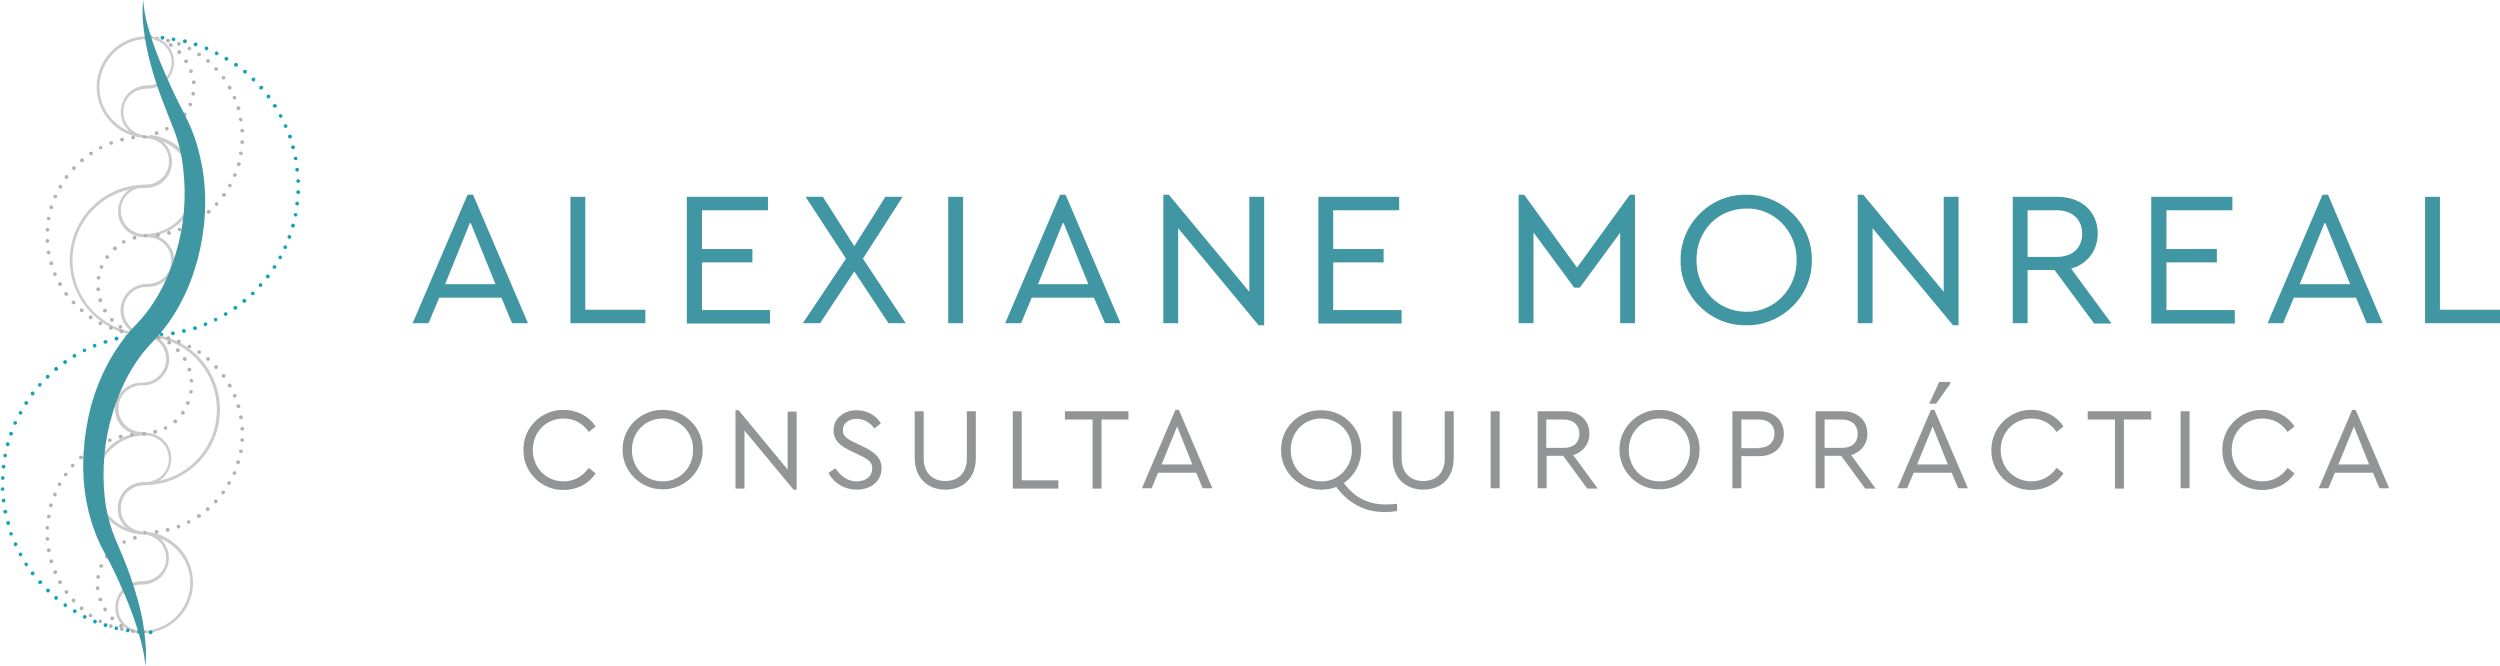 <?xml version="1.0" encoding="utf-8"?>
<!-- Generator: Adobe Illustrator 23.0.0, SVG Export Plug-In . SVG Version: 6.00 Build 0)  -->
<svg version="1.1" id="Calque_1" xmlns="http://www.w3.org/2000/svg" xmlns:xlink="http://www.w3.org/1999/xlink" x="0px" y="0px"
	 viewBox="0 0 724 193" style="enable-background:new 0 0 724 193;" xml:space="preserve">
<style type="text/css">
	.st0{fill:#CBCBCA;}
	.st1{fill:#0FA4B4;}
	.st2{fill:#B3B2B3;}
	.st3{fill:#3F97A3;}
	.st4{fill:#4097A3;}
	.st5{fill:#929496;}
</style>
<g>
	<g>
		<path class="st0" d="M41.1,183.5c-0.1,0-0.3,0-0.4,0c-0.3,0-0.7,0-1-0.1c0,0,0,0,0,0c-3.7-0.6-6.4-3.9-6.3-7.7
			c0.1-2,0.9-3.9,2.4-5.3c1.4-1.3,3.3-2.1,5.2-2.1c0.1,0,0.3,0,0.4,0c1.7,0,3.4-0.7,4.6-1.8c1.3-1.2,2.1-2.9,2.1-4.7
			c0.1-3.4-2.3-6.3-5.6-6.9c-0.2,0-0.4-0.2-0.3-0.5c0-0.2,0.2-0.3,0.4-0.4c7.7,0.8,13.5,7.4,13.3,15.1c-0.2,7.7-6.4,14-14.2,14.3
			C41.5,183.5,41.3,183.5,41.1,183.5z M39.8,182.6c0.3,0,0.6,0.1,0.9,0.1c0.3,0,0.7,0,1,0c7.3-0.3,13.1-6.2,13.4-13.5
			c0.2-5.9-3.5-11.2-8.8-13.3c1.7,1.5,2.7,3.6,2.6,6c-0.1,2-0.9,3.9-2.4,5.3c-1.5,1.4-3.4,2.1-5.4,2.1c-1.8-0.1-3.5,0.6-4.8,1.8
			c-1.3,1.2-2.1,2.9-2.1,4.7C34.1,179.1,36.5,182,39.8,182.6z"/>
		<g>
			<path class="st1" d="M43.6,183.7c-0.2,0-0.3-0.1-0.4-0.2c-0.1-0.1-0.1-0.2-0.1-0.4c0-0.1,0.1-0.3,0.1-0.4c0.2-0.2,0.6-0.2,0.8,0
				c0.1,0.1,0.2,0.2,0.2,0.4c0,0.1-0.1,0.3-0.2,0.4C43.8,183.6,43.7,183.7,43.6,183.7z"/>
			<path class="st1" d="M40.2,183.5c-0.3,0-0.5-0.3-0.5-0.6l0,0c0-0.3,0.3-0.5,0.6-0.5l0,0c0.3,0,0.5,0.3,0.5,0.6l0,0
				C40.8,183.3,40.6,183.5,40.2,183.5L40.2,183.5C40.3,183.5,40.3,183.5,40.2,183.5z M36.9,183.1C36.9,183.1,36.9,183.1,36.9,183.1
				L36.9,183.1c-0.3-0.1-0.5-0.3-0.4-0.6l0,0c0-0.3,0.3-0.5,0.6-0.5l0,0c0.3,0,0.5,0.3,0.4,0.6l0,0c0,0.3-0.3,0.5-0.5,0.5l0,0
				C37,183.1,36.9,183.1,36.9,183.1z M33.6,182.5L33.6,182.5L33.6,182.5c-0.3-0.1-0.5-0.4-0.4-0.7l0,0c0.1-0.3,0.4-0.5,0.6-0.4l0,0
				c0.3,0.1,0.5,0.4,0.4,0.7l0,0c-0.1,0.2-0.3,0.4-0.5,0.4l0,0C33.7,182.5,33.7,182.5,33.6,182.5z M30.4,181.6
				c-0.3-0.1-0.4-0.4-0.4-0.7l0,0c0.1-0.3,0.4-0.5,0.7-0.4h0c0.3,0.1,0.5,0.4,0.4,0.7l0,0c-0.1,0.2-0.3,0.4-0.5,0.4l0,0
				C30.5,181.7,30.5,181.6,30.4,181.6z M27.3,180.5L27.3,180.5L27.3,180.5c-0.3-0.1-0.4-0.4-0.3-0.7l0,0c0.1-0.3,0.4-0.4,0.7-0.3
				l0,0c0.3,0.1,0.4,0.4,0.3,0.7l0,0c-0.1,0.2-0.3,0.4-0.5,0.4l0,0C27.4,180.5,27.4,180.5,27.3,180.5z M24.3,179.1L24.3,179.1
				L24.3,179.1c-0.3-0.1-0.4-0.5-0.2-0.7l0,0c0.1-0.3,0.5-0.4,0.7-0.2l0,0c0.3,0.1,0.4,0.5,0.2,0.7l0,0c-0.1,0.2-0.3,0.3-0.5,0.3
				l0,0C24.4,179.2,24.3,179.2,24.3,179.1z M21.4,177.5c-0.3-0.2-0.4-0.5-0.2-0.8l0,0c0.2-0.2,0.5-0.3,0.7-0.2l0,0
				c0.3,0.2,0.4,0.5,0.2,0.8l0,0c-0.1,0.2-0.3,0.2-0.5,0.2l0,0C21.6,177.6,21.4,177.6,21.4,177.5z M18.6,175.7
				c-0.2-0.2-0.3-0.5-0.1-0.8l0,0c0.2-0.2,0.5-0.3,0.7-0.1l0,0c0.3,0.2,0.3,0.5,0.1,0.8l0,0c-0.1,0.2-0.3,0.2-0.4,0.2l0,0
				C18.8,175.8,18.7,175.8,18.6,175.7z M15.9,173.6L15.9,173.6L15.9,173.6c-0.2-0.2-0.3-0.5-0.1-0.8l0,0c0.2-0.2,0.5-0.3,0.8-0.1
				l0,0c0.2,0.2,0.2,0.5,0.1,0.8l0,0c-0.1,0.1-0.2,0.2-0.4,0.2l0,0C16.2,173.8,16,173.7,15.9,173.6z M13.5,171.4
				c-0.2-0.2-0.2-0.6,0-0.8l0,0c0.2-0.2,0.6-0.2,0.8,0h0c0.2,0.2,0.2,0.5,0,0.8l0,0c-0.1,0.1-0.2,0.2-0.4,0.2l0,0
				C13.7,171.6,13.6,171.5,13.5,171.4z M11.2,169c-0.2-0.2-0.2-0.6,0.1-0.8l0,0c0.2-0.2,0.6-0.2,0.8,0l0,0c0.2,0.2,0.2,0.6-0.1,0.8
				l0,0c-0.1,0.1-0.2,0.1-0.4,0.1l0,0C11.4,169.2,11.3,169.1,11.2,169z M9,166.4c-0.2-0.2-0.1-0.6,0.1-0.8l0,0
				c0.2-0.2,0.6-0.1,0.8,0.1l0,0c0.2,0.2,0.1,0.6-0.1,0.8l0,0c-0.1,0.1-0.2,0.1-0.3,0.1l0,0C9.3,166.7,9.2,166.6,9,166.4z
				 M7.2,163.7C7,163.4,7,163.1,7.3,163l0,0c0.2-0.2,0.6-0.1,0.7,0.2l0,0c0.2,0.2,0.1,0.6-0.2,0.7l0,0c-0.1,0.1-0.2,0.1-0.3,0.1l0,0
				C7.4,164,7.2,163.9,7.2,163.7z M5.5,160.8c-0.2-0.3-0.1-0.6,0.2-0.7l0,0c0.2-0.1,0.6-0.1,0.7,0.2l0,0c0.1,0.3,0,0.6-0.2,0.7l0,0
				c-0.1,0.1-0.2,0.1-0.3,0.1l0,0C5.7,161.1,5.5,161,5.5,160.8z M4,157.8L4,157.8L4,157.8c-0.1-0.3,0-0.6,0.3-0.7l0,0
				c0.3-0.1,0.6,0,0.7,0.3l0,0c0.1,0.3,0,0.6-0.3,0.7l0,0c-0.1,0.1-0.2,0.1-0.2,0.1l0,0C4.3,158.2,4.1,158.1,4,157.8z M2.7,154.8
				c-0.1-0.3,0.1-0.6,0.3-0.7l0,0c0.3-0.1,0.6,0.1,0.7,0.3l0,0c0.1,0.3-0.1,0.6-0.3,0.7l0,0c-0.1,0-0.1,0-0.2,0l0,0
				C3,155.1,2.8,155,2.7,154.8z M1.8,151.6c-0.1-0.3,0.1-0.6,0.4-0.7l0,0c0.3-0.1,0.6,0.1,0.7,0.4l0,0c0.1,0.3-0.1,0.6-0.4,0.7l0,0
				c0,0-0.1,0-0.1,0l0,0C2,152,1.8,151.8,1.8,151.6z M1,148.3C1,148.3,1,148.3,1,148.3L1,148.3c-0.1-0.3,0.1-0.6,0.4-0.6l0,0
				c0.3-0.1,0.6,0.1,0.7,0.4l0,0c0.1,0.3-0.2,0.6-0.4,0.6l0,0c-0.1,0-0.1,0-0.1,0l0,0C1.3,148.8,1,148.6,1,148.3z M0.5,145
				c0-0.3,0.2-0.6,0.5-0.6l0,0c0.3,0,0.5,0.2,0.6,0.5l0,0c0,0.3-0.2,0.6-0.5,0.6l0,0c0,0,0,0-0.1,0l0,0C0.8,145.5,0.5,145.3,0.5,145
				z M0.2,141.7c0-0.3,0.2-0.5,0.5-0.6l0,0c0.3,0,0.5,0.2,0.6,0.5l0,0c0,0.3-0.2,0.5-0.5,0.5l0,0c0,0,0,0,0,0l0,0
				C0.5,142.2,0.2,142,0.2,141.7z M0.8,139c-0.3,0-0.5-0.3-0.5-0.6l0,0c0-0.3,0.2-0.5,0.5-0.5l0,0c0.3,0,0.5,0.2,0.5,0.5v0
				C1.3,138.7,1.1,139,0.8,139L0.8,139L0.8,139z M1,135.7c-0.3,0-0.5-0.3-0.5-0.6l0,0c0-0.3,0.3-0.5,0.6-0.5l0,0
				c0.3,0.1,0.5,0.3,0.5,0.6v0C1.5,135.5,1.3,135.7,1,135.7L1,135.7C1,135.7,1,135.7,1,135.7z M1.4,132.4c-0.3-0.1-0.5-0.3-0.4-0.6
				l0,0l0,0l0,0c0.1-0.3,0.3-0.5,0.6-0.4l0,0c0.3,0.1,0.5,0.4,0.4,0.6l0,0c-0.1,0.3-0.3,0.5-0.5,0.5l0,0
				C1.5,132.5,1.5,132.4,1.4,132.4z M2.1,129.2c-0.3-0.1-0.5-0.4-0.4-0.7l0,0l0,0l0,0c0.1-0.3,0.4-0.5,0.7-0.4l0,0
				c0.3,0.1,0.4,0.4,0.4,0.7l0,0c-0.1,0.2-0.3,0.4-0.5,0.4l0,0C2.2,129.3,2.2,129.3,2.1,129.2z M3,126.1c-0.3-0.1-0.4-0.4-0.3-0.7
				l0,0c0.1-0.3,0.4-0.4,0.7-0.3l0,0c0.3,0.1,0.4,0.4,0.3,0.7l0,0c-0.1,0.2-0.3,0.4-0.5,0.4l0,0C3.2,126.1,3.1,126.1,3,126.1z
				 M4.2,123c-0.3-0.1-0.4-0.4-0.3-0.7l0,0l0,0l0,0c0.1-0.3,0.4-0.4,0.7-0.3l0,0c0.3,0.1,0.4,0.4,0.3,0.7l0,0
				c-0.1,0.2-0.3,0.3-0.5,0.3l0,0C4.4,123.1,4.3,123,4.2,123z M5.7,120c-0.3-0.2-0.4-0.5-0.2-0.7l0,0c0.1-0.3,0.5-0.4,0.7-0.2l0,0
				c0.2,0.1,0.4,0.5,0.2,0.7l0,0c-0.1,0.2-0.3,0.3-0.5,0.3l0,0C5.8,120.1,5.7,120.1,5.7,120z M7.3,117.2c-0.2-0.2-0.3-0.5-0.2-0.8
				l0,0c0.2-0.2,0.5-0.3,0.8-0.2l0,0c0.2,0.2,0.3,0.5,0.2,0.8l0,0c-0.1,0.2-0.3,0.2-0.5,0.2l0,0C7.5,117.3,7.4,117.2,7.3,117.2z
				 M9.1,114.4c-0.2-0.2-0.3-0.5-0.1-0.8l0,0c0.2-0.2,0.5-0.3,0.8-0.1l0,0c0.2,0.2,0.3,0.5,0.1,0.8l0,0c-0.1,0.2-0.2,0.2-0.4,0.2
				l0,0C9.3,114.6,9.2,114.5,9.1,114.4z M11.2,111.9c-0.2-0.2-0.2-0.5-0.1-0.8l0,0c0.2-0.2,0.5-0.2,0.8-0.1l0,0
				c0.2,0.2,0.2,0.5,0,0.8l0,0c-0.1,0.1-0.2,0.2-0.4,0.2l0,0C11.4,112,11.3,112,11.2,111.9z M13.4,109.5c-0.2-0.2-0.2-0.6,0-0.8l0,0
				l0,0l0,0c0.2-0.2,0.6-0.2,0.8,0l0,0c0.2,0.2,0.2,0.5,0,0.8l0,0c-0.1,0.1-0.2,0.2-0.4,0.2l0,0C13.7,109.6,13.5,109.6,13.4,109.5z
				 M15.8,107.2c-0.2-0.2-0.2-0.6,0.1-0.8l0,0c0.2-0.2,0.6-0.2,0.8,0.1l0,0c0.2,0.2,0.2,0.6-0.1,0.8l0,0c-0.1,0.1-0.2,0.1-0.4,0.1
				l0,0C16.1,107.4,15.9,107.4,15.8,107.2z M18.4,105.2c-0.2-0.2-0.1-0.6,0.1-0.8l0,0l0,0l0,0c0.2-0.2,0.6-0.1,0.8,0.1l0,0
				c0.2,0.2,0.1,0.6-0.1,0.8l0,0c-0.1,0.1-0.2,0.1-0.3,0.1l0,0C18.7,105.4,18.5,105.3,18.4,105.2z M21.1,103.3
				c-0.2-0.2-0.1-0.6,0.2-0.7l0,0c0.2-0.2,0.6-0.1,0.7,0.2l0,0c0.2,0.2,0.1,0.6-0.2,0.7l0,0c-0.1,0.1-0.2,0.1-0.3,0.1l0,0
				C21.4,103.6,21.2,103.5,21.1,103.3z M24,101.7c-0.1-0.3,0-0.6,0.2-0.7l0,0c0.3-0.1,0.6,0,0.7,0.2l0,0c0.1,0.3,0,0.6-0.2,0.7l0,0
				c-0.1,0.1-0.2,0.1-0.2,0.1l0,0C24.3,102,24.1,101.9,24,101.7z M26.9,100.3c-0.1-0.3,0-0.6,0.3-0.7l0,0c0.3-0.1,0.6,0,0.7,0.3l0,0
				c0.1,0.3,0,0.6-0.3,0.7l0,0c-0.1,0-0.2,0.1-0.2,0.1l0,0C27.2,100.7,27,100.5,26.9,100.3z M30,99.2c-0.1-0.3,0.1-0.6,0.4-0.7l0,0
				c0,0,0,0,0,0l0,0c0.3-0.1,0.6,0.1,0.7,0.3l0,0c0.1,0.3-0.1,0.6-0.3,0.7l0,0c-0.1,0-0.1,0-0.2,0l0,0C30.3,99.6,30.1,99.4,30,99.2z
				 M33.2,98.2c-0.1-0.3,0.1-0.6,0.4-0.7l0,0c0.3-0.1,0.6,0.1,0.7,0.4l0,0c0.1,0.3-0.1,0.6-0.4,0.7l0,0c-0.1,0-0.1,0-0.1,0l0,0
				C33.5,98.7,33.2,98.5,33.2,98.2z M36.4,97.6c-0.1-0.3,0.1-0.6,0.4-0.6l0,0c0.3,0,0.6,0.2,0.6,0.5l0,0c0.1,0.3-0.2,0.6-0.4,0.6
				l0,0c-0.1,0-0.1,0-0.1,0l0,0C36.7,98,36.4,97.8,36.4,97.6z M39.6,97.1c0-0.3,0.2-0.6,0.5-0.6l0,0c0.3,0,0.6,0.2,0.6,0.5l0,0
				c0,0.3-0.2,0.5-0.5,0.6l0,0h0l0,0C39.9,97.6,39.7,97.4,39.6,97.1z M42.9,97c0-0.3,0.2-0.6,0.5-0.6l0,0c0,0,0,0,0,0l0,0
				c0.3,0,0.5,0.2,0.5,0.5l0,0c0,0.3-0.2,0.5-0.5,0.5v0C43.2,97.5,42.9,97.3,42.9,97z M46.2,96.9c0-0.3,0.2-0.6,0.5-0.6l0,0
				c0.3,0,0.5,0.2,0.6,0.5l0,0c0,0.3-0.2,0.5-0.5,0.6l0,0c0,0,0,0-0.1,0l0,0C46.5,97.4,46.2,97.2,46.2,96.9z M49.5,96.6
				c0-0.3,0.2-0.6,0.5-0.6l0,0c0.3-0.1,0.6,0.2,0.6,0.5l0,0c0.1,0.3-0.2,0.6-0.5,0.6l0,0c0,0-0.1,0-0.1,0l0,0
				C49.8,97,49.5,96.8,49.5,96.6z M52.7,96c-0.1-0.3,0.1-0.6,0.4-0.7l0,0l0,0l0,0c0.3-0.1,0.6,0.1,0.7,0.4l0,0
				c0.1,0.3-0.1,0.6-0.4,0.7h0c0,0-0.1,0-0.1,0l0,0C53,96.4,52.8,96.2,52.7,96z M55.9,95.2c-0.1-0.3,0.1-0.6,0.4-0.7l0,0
				c0.3-0.1,0.6,0.1,0.7,0.4l0,0c0.1,0.3-0.1,0.6-0.4,0.7l0,0c-0.1,0-0.1,0-0.2,0l0,0C56.2,95.5,56,95.4,55.9,95.2z M59,94.1
				c-0.1-0.3,0-0.6,0.3-0.7l0,0c0.3-0.1,0.6,0,0.7,0.3l0,0c0.1,0.3,0,0.6-0.3,0.7l0,0c-0.1,0-0.1,0.1-0.2,0.1l0,0
				C59.3,94.4,59.1,94.3,59,94.1z M62,92.8c-0.1-0.3,0-0.6,0.2-0.7l0,0c0.3-0.1,0.6,0,0.7,0.2l0,0c0.1,0.3,0,0.6-0.2,0.7l0,0
				c-0.1,0.1-0.2,0.1-0.2,0.1l0,0C62.3,93.1,62.1,93,62,92.8z M64.9,91.2c-0.2-0.2-0.1-0.6,0.2-0.7l0,0c0.2-0.2,0.6-0.1,0.7,0.2l0,0
				c0.2,0.2,0.1,0.6-0.2,0.7l0,0c-0.1,0.1-0.2,0.1-0.3,0.1l0,0C65.2,91.5,65,91.4,64.9,91.2z M67.7,89.5c-0.2-0.2-0.1-0.6,0.1-0.8
				l0,0c0.2-0.2,0.6-0.1,0.8,0.1l0,0c0.2,0.2,0.1,0.6-0.1,0.8l0,0c-0.1,0.1-0.2,0.1-0.3,0.1l0,0C68,89.7,67.8,89.6,67.7,89.5z
				 M70.3,87.5c-0.2-0.2-0.2-0.6,0.1-0.8l0,0l0,0l0,0c0.2-0.2,0.6-0.2,0.8,0.1l0,0c0.2,0.2,0.2,0.6-0.1,0.8l0,0
				c-0.1,0.1-0.2,0.1-0.3,0.1l0,0C70.6,87.7,70.4,87.6,70.3,87.5z M72.8,85.4c-0.2-0.2-0.2-0.6,0-0.8l0,0l0,0l0,0
				c0.2-0.2,0.6-0.2,0.8,0l0,0c0.2,0.2,0.2,0.5,0,0.8l0,0c-0.1,0.1-0.2,0.1-0.4,0.1l0,0C73.1,85.5,72.9,85.4,72.8,85.4z M75.1,83
				c-0.2-0.2-0.2-0.5-0.1-0.8l0,0l0,0l0,0c0.2-0.2,0.5-0.2,0.8-0.1l0,0c0.2,0.2,0.2,0.5,0.1,0.8l0,0c-0.1,0.1-0.3,0.2-0.4,0.2l0,0
				C75.3,83.1,75.2,83.1,75.1,83z M77.2,80.5c-0.2-0.2-0.3-0.5-0.1-0.8l0,0c0.2-0.2,0.5-0.3,0.8-0.1l0,0c0.2,0.2,0.3,0.5,0.1,0.8
				l0,0c-0.1,0.2-0.3,0.2-0.4,0.2l0,0C77.5,80.6,77.4,80.6,77.2,80.5z M79.2,77.8c-0.2-0.2-0.3-0.5-0.2-0.8l0,0l0,0l0,0
				c0.2-0.2,0.5-0.3,0.8-0.1l0,0c0.2,0.1,0.3,0.5,0.2,0.7l0,0c-0.1,0.2-0.3,0.2-0.5,0.2l0,0C79.4,77.9,79.2,77.9,79.2,77.8z
				 M80.9,75c-0.2-0.1-0.4-0.5-0.2-0.7l0,0l0,0l0,0c0.1-0.3,0.5-0.4,0.7-0.2l0,0c0.2,0.1,0.4,0.5,0.2,0.7l0,0
				c-0.1,0.2-0.3,0.3-0.5,0.3l0,0C81.1,75.1,80.9,75,80.9,75z M82.4,72.1c-0.3-0.1-0.4-0.4-0.3-0.7l0,0c0.1-0.3,0.4-0.4,0.7-0.3l0,0
				c0.3,0.1,0.4,0.5,0.3,0.7l0,0c-0.1,0.2-0.3,0.3-0.5,0.3l0,0C82.5,72.1,82.4,72.1,82.4,72.1z M83.6,69.1c-0.3-0.1-0.4-0.4-0.3-0.7
				l0,0c0.1-0.3,0.4-0.4,0.7-0.3l0,0c0.3,0.1,0.4,0.4,0.3,0.7l0,0c-0.1,0.2-0.3,0.4-0.5,0.4l0,0C83.8,69.1,83.7,69.1,83.6,69.1z
				 M84.7,65.9c-0.3-0.1-0.5-0.4-0.4-0.7l0,0c0.1-0.3,0.4-0.5,0.7-0.4l0,0c0.3,0.1,0.5,0.4,0.4,0.7l0,0c-0.1,0.2-0.3,0.4-0.5,0.4
				l0,0C84.8,66,84.7,65.9,84.7,65.9z M85.5,62.7c-0.3-0.1-0.5-0.3-0.4-0.6l0,0c0.1-0.3,0.3-0.5,0.6-0.4l0,0
				c0.3,0.1,0.5,0.4,0.4,0.7l0,0C86,62.6,85.8,62.8,85.5,62.7L85.5,62.7C85.5,62.8,85.5,62.8,85.5,62.7z M86,59.5
				c-0.3,0-0.5-0.3-0.5-0.6l0,0c0-0.3,0.3-0.5,0.6-0.5l0,0c0.3,0.1,0.5,0.3,0.5,0.6v0C86.6,59.3,86.3,59.5,86,59.5L86,59.5
				C86,59.5,86,59.5,86,59.5z M86.3,56.2c-0.3,0-0.5-0.3-0.5-0.6l0,0c0-0.3,0.3-0.5,0.6-0.5l0,0c0.3,0,0.5,0.2,0.5,0.6l0,0
				C86.9,56,86.6,56.2,86.3,56.2L86.3,56.2L86.3,56.2z M85.8,52.4c0-0.3,0.2-0.5,0.5-0.5l0,0c0.3,0,0.5,0.2,0.6,0.5l0,0
				c0,0.3-0.2,0.5-0.5,0.6l0,0l0,0l0,0C86,52.9,85.8,52.7,85.8,52.4z M85.5,49.2c0-0.3,0.2-0.6,0.5-0.6l0,0c0.3,0,0.6,0.2,0.6,0.5
				l0,0c0,0.3-0.2,0.6-0.5,0.6l0,0c0,0,0,0-0.1,0l0,0C85.8,49.7,85.6,49.5,85.5,49.2z M85.1,46c-0.1-0.3,0.1-0.6,0.4-0.6l0,0
				c0.3-0.1,0.6,0.1,0.6,0.4l0,0c0.1,0.3-0.1,0.6-0.4,0.6l0,0c0,0-0.1,0-0.1,0l0,0C85.4,46.4,85.1,46.2,85.1,46z M84.3,42.8
				c-0.1-0.3,0.1-0.6,0.4-0.7l0,0c0.3-0.1,0.6,0.1,0.7,0.4l0,0c0.1,0.3-0.1,0.6-0.4,0.7l0,0c-0.1,0-0.1,0-0.1,0l0,0
				C84.6,43.2,84.4,43,84.3,42.8z M83.4,39.7L83.4,39.7L83.4,39.7c-0.1-0.3,0.1-0.6,0.4-0.7l0,0c0.3-0.1,0.6,0.1,0.7,0.4l0,0
				c0.1,0.3-0.1,0.6-0.3,0.7l0,0c-0.1,0-0.1,0-0.2,0l0,0C83.7,40.1,83.5,39.9,83.4,39.7z M82.2,36.7c-0.1-0.3,0-0.6,0.3-0.7l0,0
				c0.3-0.1,0.6,0,0.7,0.3h0c0.1,0.3,0,0.6-0.3,0.7l0,0c-0.1,0-0.1,0.1-0.2,0.1l0,0C82.5,37,82.3,36.9,82.2,36.7z M80.8,33.8
				c-0.1-0.3-0.1-0.6,0.2-0.7l0,0c0.3-0.1,0.6,0,0.7,0.2l0,0c0.2,0.3,0.1,0.6-0.2,0.8l0,0c-0.1,0-0.2,0.1-0.2,0.1l0,0
				C81.1,34.1,80.9,33.9,80.8,33.8z M79.1,31L79.1,31L79.1,31c-0.2-0.2-0.1-0.6,0.2-0.8l0,0c0.2-0.2,0.6-0.1,0.8,0.2l0,0
				c0.2,0.2,0.1,0.6-0.2,0.7l0,0c-0.1,0.1-0.2,0.1-0.3,0.1l0,0C79.4,31.2,79.2,31.1,79.1,31z M77.3,28.3L77.3,28.3L77.3,28.3
				c-0.2-0.2-0.1-0.6,0.1-0.8l0,0c0.2-0.2,0.6-0.1,0.8,0.1l0,0c0.2,0.2,0.1,0.6-0.1,0.8l0,0c-0.1,0.1-0.2,0.1-0.3,0.1l0,0
				C77.5,28.5,77.4,28.4,77.3,28.3z M75.2,25.8C75,25.5,75,25.2,75.3,25l0,0c0.2-0.2,0.6-0.2,0.8,0l0,0c0.2,0.2,0.2,0.6-0.1,0.8l0,0
				c-0.1,0.1-0.2,0.1-0.4,0.1l0,0C75.5,26,75.3,25.9,75.2,25.8z M73,23.4C73,23.4,73,23.4,73,23.4L73,23.4c-0.2-0.2-0.2-0.5,0-0.8
				l0,0c0.2-0.2,0.6-0.2,0.8,0l0,0c0.2,0.2,0.2,0.6,0,0.8l0,0c-0.1,0.1-0.2,0.2-0.4,0.2l0,0C73.2,23.6,73.1,23.5,73,23.4z
				 M70.6,21.2c-0.2-0.2-0.3-0.5-0.1-0.8l0,0c0.2-0.2,0.5-0.2,0.8-0.1l0,0c0.2,0.2,0.2,0.5,0.1,0.8l0,0c-0.1,0.1-0.3,0.2-0.4,0.2
				l0,0C70.8,21.4,70.7,21.3,70.6,21.2z M68,19.2c-0.2-0.2-0.3-0.5-0.1-0.8l0,0c0.2-0.2,0.5-0.3,0.8-0.1l0,0
				c0.2,0.2,0.3,0.5,0.1,0.8l0,0c-0.1,0.2-0.3,0.2-0.4,0.2l0,0C68.2,19.4,68.1,19.3,68,19.2z M65.3,17.5L65.3,17.5L65.3,17.5
				c-0.3-0.2-0.4-0.5-0.2-0.8l0,0c0.2-0.2,0.5-0.3,0.7-0.2l0,0c0.3,0.2,0.4,0.5,0.2,0.8l0,0c-0.1,0.2-0.3,0.3-0.5,0.3l0,0
				C65.5,17.6,65.4,17.5,65.3,17.5z M62.5,15.9L62.5,15.9L62.5,15.9c-0.3-0.1-0.4-0.5-0.2-0.7l0,0c0.1-0.3,0.5-0.4,0.7-0.2l0,0
				c0.3,0.1,0.4,0.5,0.2,0.7l0,0C63.1,15.8,63,16,62.7,16l0,0C62.7,16,62.6,15.9,62.5,15.9z M59.6,14.5c-0.3-0.1-0.4-0.4-0.3-0.7
				l0,0c0.1-0.3,0.4-0.4,0.7-0.3l0,0c0.3,0.1,0.4,0.4,0.3,0.7l0,0c-0.1,0.2-0.3,0.4-0.5,0.4l0,0C59.7,14.6,59.6,14.6,59.6,14.5z
				 M56.5,13.4c-0.3-0.1-0.5-0.4-0.4-0.7l0,0c0.1-0.3,0.4-0.4,0.7-0.4l0,0c0.3,0.1,0.4,0.4,0.4,0.7l0,0c-0.1,0.2-0.3,0.4-0.5,0.4
				l0,0C56.6,13.4,56.6,13.4,56.5,13.4z M53.4,12.5L53.4,12.5L53.4,12.5c-0.3-0.1-0.5-0.4-0.4-0.7l0,0c0.1-0.3,0.4-0.5,0.7-0.4l0,0
				c0.3,0.1,0.5,0.4,0.4,0.7l0,0c-0.1,0.2-0.3,0.4-0.5,0.4l0,0C53.5,12.6,53.4,12.6,53.4,12.5z M50.2,11.9L50.2,11.9L50.2,11.9
				c-0.3-0.1-0.5-0.3-0.5-0.6l0,0c0.1-0.3,0.3-0.5,0.6-0.4l0,0c0.3,0,0.5,0.3,0.5,0.6l0,0C50.8,11.7,50.5,11.9,50.2,11.9L50.2,11.9
				C50.3,11.9,50.2,11.9,50.2,11.9z M47,11.5L47,11.5L47,11.5c-0.3,0-0.5-0.3-0.5-0.6l0,0c0-0.3,0.3-0.5,0.6-0.5l0,0
				c0.3,0,0.5,0.3,0.5,0.6l0,0C47.5,11.3,47.3,11.5,47,11.5L47,11.5C47,11.5,47,11.5,47,11.5z"/>
			<path class="st1" d="M43.6,11.4c-0.2,0-0.3-0.1-0.4-0.2C43.1,11.1,43,11,43,10.8c0-0.1,0.1-0.3,0.1-0.4c0.2-0.2,0.6-0.2,0.8,0
				c0.1,0.1,0.2,0.2,0.2,0.4c0,0.2-0.1,0.3-0.2,0.4C43.8,11.3,43.7,11.4,43.6,11.4z"/>
		</g>
		<path class="st0" d="M41.3,97.3C41.3,97.3,41.3,97.3,41.3,97.3c-3.8-0.6-6.5-4-6.4-7.7c0.1-2,0.9-3.9,2.4-5.3
			c1.5-1.4,3.4-2.1,5.4-2.1c1.8,0,3.5-0.6,4.8-1.8c1.3-1.2,2.1-2.9,2.1-4.7c0.1-3.4-2.3-6.3-5.6-6.9c-0.3,0-0.6,0-0.9-0.1
			c-0.3,0-0.7,0-1,0c-0.2,0-0.4-0.2-0.4-0.4c0-0.2,0.2-0.4,0.4-0.4c0.3,0,0.7,0,1,0c0.3,0,0.7,0,1,0.1c3.7,0.6,6.5,3.9,6.4,7.7
			c-0.1,2-0.9,3.9-2.4,5.3c-1.5,1.4-3.4,2.1-5.4,2.1c-1.8-0.1-3.5,0.6-4.8,1.8c-1.3,1.2-2.1,2.9-2.1,4.7c-0.1,3.4,2.3,6.3,5.6,6.9
			c0.2,0,0.4,0.3,0.3,0.5C41.7,97.2,41.5,97.3,41.3,97.3z"/>
		<path class="st0" d="M41.9,68.7c-0.1,0-0.3,0-0.4,0c-0.3,0-0.7,0-1-0.1c-3.7-0.6-6.5-3.9-6.3-7.7c0.1-2,0.9-3.9,2.4-5.3
			c1.5-1.4,3.4-2.1,5.4-2.1c0.1,0,0.1,0,0.2,0c3.6,0,6.7-2.9,6.8-6.6c0.1-3.4-2.3-6.3-5.6-6.9c-0.2,0-0.4-0.2-0.3-0.5
			c0-0.2,0.2-0.4,0.4-0.4c7.7,0.7,13.5,7.4,13.3,15.1c-0.2,7.7-6.5,14-14.2,14.3C42.3,68.7,42.1,68.7,41.9,68.7z M41.7,54.3
			c-1.7,0-3.4,0.7-4.6,1.8c-1.3,1.2-2.1,2.9-2.1,4.7c-0.1,3.4,2.3,6.3,5.6,6.9c0.3,0,0.6,0.1,0.9,0.1c0.3,0,0.6,0,0.9,0
			c7.3-0.3,13.2-6.2,13.4-13.5c0.2-6-3.5-11.2-8.8-13.4c1.7,1.5,2.7,3.6,2.6,6c-0.1,4.1-3.5,7.4-7.6,7.4
			C42,54.3,41.9,54.3,41.7,54.3z"/>
		<path class="st0" d="M41.5,97.3C41.5,97.3,41.5,97.3,41.5,97.3c-12.1-0.4-21.6-10.5-21.3-22.6C20.6,63,30,53.7,41.8,53.5l0.4,0
			l0.3,0c3.5,0,6.4-2.9,6.5-6.5c0.1-3.7-2.6-6.7-6.2-6.9c-0.3,0-0.6,0-0.9,0c-0.2,0-0.4-0.2-0.4-0.4c0-0.2,0.2-0.4,0.4-0.4
			c0.3,0,0.6,0,0.9,0c4.1,0.3,7.1,3.7,7,7.8c-0.1,4.1-3.4,7.3-7.4,7.3l-0.3,0l-0.3,0C30.5,54.5,21.4,63.5,21,74.8
			c-0.3,11.6,8.8,21.4,20.5,21.7c0.2,0,0.4,0.2,0.4,0.4C41.9,97.1,41.7,97.3,41.5,97.3z"/>
		<path class="st2" d="M45.2,68.1c-0.1-0.3,0.2-0.6,0.5-0.6l0,0c0.3,0,0.6,0.2,0.6,0.5l0,0c0,0.3-0.2,0.6-0.5,0.6l0,0
			c0,0-0.1,0-0.1,0l0,0C45.4,68.6,45.2,68.4,45.2,68.1z M48.4,67.6c-0.1-0.3,0.1-0.6,0.4-0.7l0,0c0.3-0.1,0.6,0.1,0.7,0.4l0,0
			c0.1,0.3-0.1,0.6-0.4,0.7l0,0l0,0l0,0c0,0-0.1,0-0.1,0l0,0C48.7,68,48.5,67.8,48.4,67.6z M51.5,66.7c-0.1-0.3,0-0.6,0.3-0.7h0
			c0.3-0.1,0.6,0,0.7,0.3l0,0c0.1,0.3,0,0.6-0.3,0.7l0,0l0,0l0,0c-0.1,0-0.1,0-0.2,0l0,0C51.8,67,51.6,66.9,51.5,66.7z M54.6,65.4
			c-0.1-0.3,0-0.6,0.2-0.7l0,0c0.2-0.2,0.6-0.1,0.7,0.2l0,0c0.1,0.3,0,0.6-0.2,0.7l0,0c-0.1,0.1-0.2,0.1-0.2,0.1l0,0
			C54.9,65.6,54.7,65.5,54.6,65.4z M57.4,63.7c-0.2-0.2-0.1-0.6,0.1-0.7l0,0c0.2-0.2,0.6-0.1,0.8,0.1l0,0c0.2,0.2,0.1,0.6-0.1,0.8
			l0,0l0,0l0,0c-0.1,0.1-0.2,0.1-0.3,0.1l0,0C57.7,63.9,57.5,63.9,57.4,63.7z M60,61.7c-0.2-0.2-0.2-0.6,0.1-0.8l0,0
			c0.2-0.2,0.6-0.2,0.8,0.1l0,0c0.2,0.2,0.2,0.6-0.1,0.8l0,0l0,0l0,0c-0.1,0.1-0.2,0.1-0.4,0.1l0,0C60.3,61.9,60.2,61.9,60,61.7z
			 M62.4,59.5c-0.2-0.2-0.2-0.6-0.1-0.8l0,0c0.2-0.2,0.5-0.2,0.8,0l0,0c0.2,0.2,0.2,0.5,0,0.8l0,0c-0.1,0.1-0.2,0.2-0.4,0.2l0,0
			C62.7,59.6,62.5,59.6,62.4,59.5z M64.5,56.9c-0.2-0.2-0.3-0.5-0.1-0.8l0,0c0.2-0.2,0.5-0.3,0.8-0.1l0,0c0.2,0.2,0.3,0.5,0.1,0.8
			l0,0l0,0l0,0C65.2,56.9,65,57,64.8,57l0,0C64.7,57,64.6,57,64.5,56.9z M66.3,54.2c-0.2-0.2-0.4-0.5-0.2-0.7l0,0
			c0.1-0.3,0.5-0.4,0.7-0.2l0,0c0.3,0.1,0.4,0.5,0.2,0.7l0,0c-0.1,0.2-0.3,0.3-0.5,0.3l0,0C66.5,54.2,66.4,54.2,66.3,54.2z
			 M67.8,51.2c-0.3-0.1-0.4-0.4-0.3-0.7l0,0c0.1-0.3,0.4-0.4,0.7-0.3l0,0c0.3,0.1,0.4,0.4,0.3,0.7l0,0l0,0l0,0
			c-0.1,0.2-0.3,0.3-0.5,0.3l0,0C67.9,51.3,67.9,51.3,67.8,51.2z M69,48.1c-0.3-0.1-0.5-0.4-0.4-0.7l0,0c0.1-0.3,0.4-0.5,0.7-0.4
			l0,0c0.3,0.1,0.5,0.4,0.4,0.7l0,0c-0.1,0.2-0.3,0.4-0.5,0.4l0,0C69,48.2,69,48.1,69,48.1z M69.7,44.9c-0.3-0.1-0.5-0.3-0.5-0.6
			l0,0c0.1-0.3,0.3-0.5,0.6-0.4l0,0c0.3,0.1,0.5,0.3,0.5,0.6l0,0C70.3,44.8,70.1,44.9,69.7,44.9L69.7,44.9
			C69.8,44.9,69.8,44.9,69.7,44.9z M70.1,41.7c-0.3,0-0.5-0.3-0.5-0.6l0,0c0-0.3,0.3-0.5,0.6-0.5l0,0c0.3,0,0.5,0.3,0.5,0.6l0,0
			C70.7,41.5,70.4,41.7,70.1,41.7L70.1,41.7C70.1,41.7,70.1,41.7,70.1,41.7z M69.6,37.9L69.6,37.9c0-0.3,0.2-0.5,0.5-0.6l0,0
			c0.3,0,0.6,0.2,0.6,0.5l0,0c0,0.3-0.2,0.6-0.5,0.6l0,0c0,0,0,0,0,0l0,0C69.9,38.4,69.6,38.2,69.6,37.9z M69.2,34.7
			c-0.1-0.3,0.1-0.6,0.4-0.6l0,0c0.3-0.1,0.6,0.2,0.6,0.5l0,0c0.1,0.3-0.1,0.6-0.4,0.6l0,0c0,0-0.1,0-0.1,0l0,0
			C69.5,35.1,69.3,34.9,69.2,34.7z M68.5,31.5c-0.1-0.3,0.1-0.6,0.4-0.7l0,0c0.3-0.1,0.6,0.1,0.7,0.4l0,0c0.1,0.3-0.1,0.6-0.4,0.7
			l0,0c-0.1,0-0.1,0-0.2,0l0,0C68.8,31.9,68.6,31.8,68.5,31.5z M67.4,28.5c-0.1-0.3,0-0.6,0.3-0.7l0,0c0.3-0.1,0.6,0,0.7,0.3l0,0
			c0.1,0.3,0,0.6-0.3,0.7l0,0c-0.1,0.1-0.1,0.1-0.2,0.1l0,0C67.7,28.8,67.5,28.7,67.4,28.5z M66,25.6L66,25.6
			c-0.2-0.3-0.1-0.6,0.2-0.7l0,0c0.3-0.2,0.6-0.1,0.8,0.2l0,0c0.1,0.3,0.1,0.6-0.2,0.8l0,0c-0.1,0-0.2,0.1-0.3,0.1l0,0
			C66.3,25.9,66.1,25.8,66,25.6z M64.3,22.9L64.3,22.9c-0.2-0.2-0.1-0.6,0.1-0.8l0,0c0.2-0.2,0.6-0.1,0.8,0.1l0,0
			c0.2,0.2,0.1,0.6-0.1,0.7l0,0c-0.1,0.1-0.2,0.1-0.3,0.1l0,0C64.5,23.1,64.4,23,64.3,22.9z M62.2,20.4c-0.2-0.2-0.2-0.6,0-0.8l0,0
			c0.2-0.2,0.6-0.2,0.8,0l0,0c0.2,0.2,0.2,0.6,0,0.8l0,0c-0.1,0.1-0.2,0.1-0.4,0.1l0,0C62.5,20.5,62.3,20.5,62.2,20.4z M59.9,18.1
			c-0.2-0.2-0.3-0.5-0.1-0.8l0,0c0.2-0.2,0.5-0.3,0.8-0.1l0,0c0.2,0.2,0.2,0.5,0.1,0.8l0,0c-0.1,0.1-0.3,0.2-0.4,0.2l0,0
			C60.1,18.3,60,18.2,59.9,18.1z M57.3,16.2c-0.2-0.2-0.3-0.5-0.1-0.7l0,0c0.2-0.3,0.5-0.3,0.8-0.2l0,0c0.2,0.2,0.3,0.5,0.1,0.8l0,0
			c-0.1,0.2-0.3,0.2-0.5,0.2l0,0C57.5,16.3,57.4,16.2,57.3,16.2z M54.6,14.5c-0.3-0.1-0.4-0.5-0.2-0.7l0,0c0.1-0.3,0.5-0.4,0.7-0.2
			l0,0c0.3,0.1,0.4,0.5,0.2,0.7l0,0c-0.1,0.2-0.3,0.3-0.5,0.3l0,0C54.7,14.6,54.6,14.6,54.6,14.5z M51.6,13.2L51.6,13.2
			c-0.3-0.1-0.4-0.4-0.3-0.7l0,0c0.1-0.3,0.4-0.4,0.7-0.3l0,0c0,0,0,0,0,0l0,0c0.3,0.1,0.4,0.4,0.3,0.7l0,0
			c-0.1,0.2-0.3,0.4-0.5,0.4l0,0C51.7,13.2,51.7,13.2,51.6,13.2z M48.5,12.3c-0.3-0.1-0.5-0.4-0.4-0.7l0,0c0.1-0.3,0.4-0.5,0.7-0.4
			l0,0c0.3,0.1,0.5,0.4,0.4,0.7l0,0c-0.1,0.2-0.3,0.4-0.5,0.4l0,0C48.6,12.3,48.6,12.3,48.5,12.3z M45.4,11.7
			c-0.3,0-0.5-0.3-0.5-0.6l0,0c0-0.3,0.3-0.5,0.6-0.5l0,0c0.3,0,0.5,0.3,0.5,0.6l0,0C45.9,11.5,45.7,11.7,45.4,11.7L45.4,11.7
			C45.4,11.7,45.4,11.7,45.4,11.7z M41.6,11c0-0.3,0.2-0.5,0.5-0.5l0,0l0,0l0,0c0.3,0,0.5,0.2,0.6,0.5l0,0c0,0.3-0.2,0.5-0.5,0.5
			l0,0l0,0l0,0C41.8,11.5,41.6,11.3,41.6,11z"/>
		<path class="st0" d="M41.3,39.9C41.3,39.9,41.3,39.9,41.3,39.9c-7.7-0.8-13.5-7.4-13.3-15.1c0.2-7.7,6.4-14,14.1-14.3
			c0.3,0,0.7,0,1,0c0.3,0,0.7,0,1,0.1c0,0,0,0,0,0c3.7,0.6,6.4,3.9,6.3,7.7c-0.1,2-0.9,3.9-2.4,5.3c-1.5,1.4-3.4,2.1-5.4,2.1
			c-1.8,0-3.5,0.6-4.8,1.8c-1.3,1.2-2.1,2.9-2.1,4.7c-0.1,3.4,2.3,6.3,5.6,6.9c0.2,0,0.4,0.2,0.3,0.5C41.7,39.8,41.5,39.9,41.3,39.9
			z M42.8,11.3c-0.2,0-0.4,0-0.6,0c-7.3,0.3-13.1,6.2-13.4,13.5c-0.2,5.9,3.5,11.2,8.8,13.3c-1.7-1.5-2.7-3.6-2.6-6
			c0.1-2,0.9-3.9,2.4-5.3c1.5-1.4,3.4-2.1,5.4-2.1c1.8,0,3.5-0.6,4.8-1.8c1.3-1.2,2.1-2.9,2.1-4.7c0.1-3.4-2.3-6.3-5.6-6.9
			c-0.3,0-0.6-0.1-0.9-0.1C43,11.3,42.9,11.3,42.8,11.3z"/>
		<path class="st2" d="M38.3,97.2c-0.3-0.1-0.5-0.3-0.5-0.6l0,0c0-0.3,0.3-0.5,0.6-0.5l0,0c0.3,0.1,0.5,0.3,0.5,0.6l0,0
			C38.9,97,38.7,97.2,38.3,97.2L38.3,97.2C38.4,97.2,38.4,97.2,38.3,97.2z M35,96.5c-0.3-0.1-0.5-0.4-0.4-0.7l0,0
			c0.1-0.3,0.4-0.5,0.7-0.4l0,0c0.3,0.1,0.5,0.4,0.4,0.7l0,0c-0.1,0.2-0.3,0.4-0.5,0.4l0,0C35.1,96.5,35.1,96.5,35,96.5z M31.9,95.5
			c-0.3-0.1-0.4-0.4-0.3-0.7l0,0c0.1-0.3,0.4-0.4,0.7-0.3l0,0c0.3,0.1,0.4,0.4,0.3,0.7l0,0c-0.1,0.2-0.3,0.3-0.5,0.3l0,0
			C32,95.5,31.9,95.5,31.9,95.5z M28.8,94.1c-0.3-0.2-0.4-0.5-0.2-0.7l0,0c0.1-0.3,0.5-0.4,0.7-0.2l0,0c0.3,0.1,0.4,0.5,0.2,0.7l0,0
			c-0.1,0.2-0.3,0.3-0.5,0.3l0,0C29,94.2,28.9,94.2,28.8,94.1z M25.9,92.4c-0.2-0.2-0.3-0.5-0.1-0.8l0,0c0.2-0.2,0.5-0.3,0.8-0.2
			l0,0c0.2,0.2,0.3,0.5,0.1,0.8l0,0c-0.1,0.2-0.3,0.2-0.4,0.2l0,0C26.1,92.5,26,92.5,25.9,92.4z M23.3,90.3L23.3,90.3
			c-0.2-0.2-0.2-0.5-0.1-0.8l0,0c0.2-0.2,0.5-0.2,0.8-0.1l0,0c0.2,0.2,0.2,0.5,0.1,0.8l0,0c-0.1,0.1-0.3,0.2-0.4,0.2l0,0
			C23.5,90.5,23.4,90.4,23.3,90.3z M20.9,88L20.9,88c-0.2-0.2-0.2-0.6,0-0.8l0,0c0.2-0.2,0.6-0.2,0.8,0l0,0c0.2,0.2,0.2,0.6,0,0.8
			l0,0c-0.1,0.1-0.2,0.1-0.4,0.1l0,0C21.1,88.2,21,88.1,20.9,88z M18.7,85.4c-0.2-0.2-0.1-0.6,0.1-0.7l0,0c0.2-0.2,0.6-0.1,0.8,0.1
			l0,0c0.2,0.2,0.1,0.6-0.1,0.8l0,0c-0.1,0.1-0.2,0.1-0.3,0.1l0,0C19,85.7,18.8,85.6,18.7,85.4z M16.9,82.6
			c-0.2-0.3-0.1-0.6,0.2-0.8l0,0c0.3-0.1,0.6-0.1,0.8,0.2l0,0c0.1,0.2,0.1,0.6-0.2,0.7l0,0c-0.1,0.1-0.2,0.1-0.3,0.1l0,0
			C17.2,82.9,17,82.8,16.9,82.6z M15.4,79.6L15.4,79.6c-0.1-0.3,0-0.6,0.3-0.7l0,0c0.3-0.1,0.6,0,0.7,0.3l0,0c0.1,0.3,0,0.6-0.3,0.7
			l0,0c-0.1,0.1-0.1,0.1-0.2,0.1l0,0C15.7,79.9,15.5,79.8,15.4,79.6z M14.3,76.4c-0.1-0.3,0.1-0.6,0.4-0.7l0,0
			c0.3-0.1,0.6,0.1,0.7,0.4l0,0c0.1,0.3-0.1,0.6-0.4,0.7l0,0c-0.1,0-0.1,0-0.2,0l0,0C14.6,76.8,14.4,76.7,14.3,76.4z M13.5,73.2
			c-0.1-0.3,0.2-0.6,0.5-0.6l0,0c0.3-0.1,0.6,0.2,0.6,0.5l0,0c0.1,0.3-0.2,0.6-0.4,0.6l0,0c-0.1,0-0.1,0-0.1,0l0,0
			C13.8,73.6,13.6,73.4,13.5,73.2z M13.2,69.8L13.2,69.8c0-0.3,0.2-0.6,0.5-0.6l0,0c0.3,0,0.5,0.2,0.6,0.5l0,0
			c0,0.3-0.2,0.5-0.5,0.6l0,0h0l0,0C13.4,70.4,13.2,70.1,13.2,69.8z M13.7,67.1c-0.3,0-0.5-0.3-0.5-0.6l0,0c0-0.3,0.3-0.5,0.6-0.5
			l0,0c0.3,0,0.5,0.3,0.5,0.6l0,0l0,0l0,0C14.3,66.8,14,67.1,13.7,67.1L13.7,67.1C13.7,67.1,13.7,67.1,13.7,67.1z M14,63.8
			c-0.3-0.1-0.5-0.3-0.4-0.6l0,0c0.1-0.3,0.3-0.5,0.6-0.4l0,0c0.3,0.1,0.5,0.3,0.4,0.6l0,0l0,0l0,0C14.6,63.6,14.4,63.8,14,63.8
			L14,63.8C14.1,63.8,14.1,63.8,14,63.8z M14.7,60.6c-0.3-0.1-0.4-0.4-0.4-0.7l0,0c0.1-0.3,0.4-0.5,0.7-0.4l0,0
			c0.3,0.1,0.4,0.4,0.4,0.7l0,0c-0.1,0.2-0.3,0.4-0.5,0.4l0,0C14.8,60.6,14.8,60.6,14.7,60.6z M15.8,57.4c-0.3-0.1-0.4-0.4-0.3-0.7
			l0,0c0.1-0.3,0.4-0.4,0.7-0.3l0,0c0.3,0.1,0.4,0.4,0.3,0.7l0,0c-0.1,0.2-0.3,0.3-0.5,0.3l0,0C15.9,57.5,15.8,57.5,15.8,57.4z
			 M17.2,54.5c-0.2-0.1-0.4-0.5-0.2-0.7l0,0c0.1-0.3,0.5-0.4,0.7-0.2l0,0c0.3,0.2,0.4,0.5,0.2,0.8l0,0c-0.1,0.2-0.3,0.3-0.5,0.3l0,0
			C17.4,54.6,17.3,54.5,17.2,54.5z M18.9,51.7c-0.2-0.2-0.3-0.5-0.1-0.8l0,0c0.2-0.2,0.5-0.3,0.8-0.1l0,0c0.2,0.2,0.3,0.5,0.1,0.8
			l0,0l0,0l0,0c-0.1,0.1-0.3,0.2-0.4,0.2l0,0C19.2,51.8,19.1,51.8,18.9,51.7z M21,49.1c-0.2-0.2-0.2-0.6,0-0.8l0,0
			c0.2-0.2,0.5-0.2,0.8,0l0,0c0.2,0.2,0.2,0.6,0,0.8l0,0c-0.1,0.1-0.2,0.2-0.4,0.2l0,0C21.3,49.3,21.1,49.2,21,49.1z M23.3,46.8
			c-0.2-0.2-0.2-0.6,0.1-0.8l0,0c0.2-0.2,0.6-0.2,0.8,0.1l0,0c0.2,0.2,0.2,0.6-0.1,0.8l0,0C24,46.9,23.9,47,23.7,47l0,0
			C23.6,47,23.4,46.9,23.3,46.8z M25.9,44.7c-0.2-0.2-0.1-0.6,0.1-0.7l0,0c0.3-0.2,0.6-0.1,0.8,0.1l0,0c0.2,0.2,0.1,0.6-0.1,0.8l0,0
			C26.6,45,26.5,45,26.4,45l0,0C26.2,45,26,44.9,25.9,44.7z M28.7,43c-0.1-0.3,0-0.6,0.2-0.7l0,0c0.3-0.1,0.6,0,0.7,0.2l0,0
			c0.1,0.3,0,0.6-0.2,0.7l0,0c-0.1,0-0.2,0.1-0.2,0.1l0,0C29,43.3,28.8,43.2,28.7,43z M31.7,41.6c-0.1-0.3,0-0.6,0.3-0.7h0
			c0.3-0.1,0.6,0.1,0.7,0.3l0,0c0.1,0.3,0,0.6-0.3,0.7l0,0l0,0l0,0c-0.1,0-0.1,0-0.2,0l0,0C32,42,31.8,41.8,31.7,41.6z M34.8,40.6
			c-0.1-0.3,0.1-0.6,0.4-0.7l0,0c0.3-0.1,0.6,0.1,0.7,0.4l0,0c0.1,0.3-0.1,0.6-0.4,0.7l0,0c-0.1,0-0.1,0-0.1,0l0,0
			C35.1,41,34.9,40.8,34.8,40.6z M38,39.9c0-0.3,0.2-0.6,0.5-0.6l0,0c0.3-0.1,0.6,0.2,0.6,0.5l0,0c0,0.3-0.2,0.6-0.5,0.6l0,0l0,0
			l0,0c0,0-0.1,0-0.1,0l0,0C38.3,40.4,38.1,40.2,38,39.9z M41.3,39.6c0-0.3,0.2-0.5,0.5-0.5l0,0c0.3,0,0.5,0.2,0.6,0.5l0,0
			c0,0.3-0.2,0.5-0.5,0.5l0,0l0,0l0,0C41.6,40.1,41.3,39.9,41.3,39.6z"/>
		<path class="st2" d="M41,97.4c-0.3-0.1-0.5-0.3-0.5-0.6l0,0c0-0.3,0.3-0.5,0.6-0.5l0,0c0.3,0,0.5,0.3,0.5,0.6l0,0
			C41.6,97.2,41.3,97.4,41,97.4L41,97.4C41,97.4,41,97.4,41,97.4z M37.7,96.7L37.7,96.7c-0.3-0.1-0.4-0.4-0.3-0.7l0,0
			c0.1-0.3,0.4-0.4,0.7-0.3l0,0c0,0,0,0,0,0l0,0c0.3,0.1,0.4,0.4,0.4,0.7l0,0c-0.1,0.2-0.3,0.4-0.5,0.4l0,0
			C37.8,96.7,37.7,96.7,37.7,96.7z M34.6,95.1L34.6,95.1c-0.3-0.2-0.3-0.5-0.2-0.7l0,0c0.2-0.3,0.5-0.3,0.8-0.2l0,0
			c0.2,0.2,0.3,0.5,0.1,0.7l0,0c-0.1,0.2-0.3,0.3-0.4,0.3l0,0C34.8,95.2,34.7,95.2,34.6,95.1z M32,93c-0.2-0.2-0.2-0.6,0-0.8l0,0
			c0.2-0.2,0.5-0.2,0.8,0l0,0c0.2,0.2,0.2,0.6,0,0.8l0,0c-0.1,0.1-0.2,0.2-0.4,0.2l0,0C32.2,93.1,32.1,93.1,32,93z M29.9,90.2
			c-0.2-0.2-0.1-0.6,0.2-0.7l0,0c0.3-0.2,0.6-0.1,0.8,0.2l0,0c0,0,0,0,0,0l0,0c0.2,0.2,0.1,0.6-0.2,0.7l0,0
			c-0.1,0.1-0.2,0.1-0.3,0.1l0,0C30.2,90.5,30,90.4,29.9,90.2z M28.5,87.1c-0.1-0.3,0.1-0.6,0.4-0.7l0,0c0.3-0.1,0.6,0.1,0.7,0.4
			l0,0c0.1,0.3-0.1,0.6-0.4,0.7l0,0c-0.1,0-0.1,0-0.2,0l0,0C28.8,87.5,28.6,87.4,28.5,87.1z M27.9,83.8c0-0.3,0.2-0.5,0.5-0.6l0,0
			c0.3,0,0.5,0.2,0.6,0.5l0,0c0,0.3-0.2,0.6-0.5,0.6l0,0c0,0,0,0-0.1,0l0,0C28.2,84.3,27.9,84.1,27.9,83.8z M28.5,81
			c-0.3-0.1-0.5-0.3-0.5-0.6l0,0c0.1-0.3,0.3-0.5,0.6-0.5l0,0c0.3,0.1,0.5,0.3,0.5,0.6l0,0C29.1,80.8,28.8,81,28.5,81L28.5,81
			C28.5,81,28.5,81,28.5,81z M29.2,77.8c-0.3-0.1-0.4-0.4-0.3-0.7l0,0c0.1-0.3,0.4-0.4,0.7-0.3l0,0c0.3,0.1,0.4,0.4,0.3,0.7l0,0
			c-0.1,0.2-0.3,0.4-0.5,0.4l0,0C29.4,77.8,29.3,77.8,29.2,77.8z M30.7,74.9c-0.2-0.2-0.3-0.5-0.1-0.8l0,0c0.2-0.2,0.5-0.3,0.8-0.1
			l0,0c0.2,0.2,0.3,0.5,0.1,0.8l0,0c-0.1,0.1-0.3,0.2-0.4,0.2l0,0C30.9,74.9,30.8,74.9,30.7,74.9z M32.8,72.3
			c-0.2-0.2-0.2-0.6,0.1-0.8l0,0c0.2-0.2,0.6-0.2,0.8,0.1l0,0c0.2,0.2,0.2,0.6,0,0.8l0,0l0,0l0,0c-0.1,0.1-0.2,0.1-0.4,0.1l0,0
			C33,72.5,32.9,72.4,32.8,72.3z M35.4,70.3c-0.2-0.2-0.1-0.6,0.2-0.7l0,0c0.2-0.1,0.6-0.1,0.7,0.2l0,0c0.1,0.3,0,0.6-0.2,0.7l0,0
			c-0.1,0.1-0.2,0.1-0.3,0.1l0,0C35.7,70.6,35.5,70.5,35.4,70.3z M38.4,69c-0.1-0.3,0.1-0.6,0.4-0.7l0,0c0.3-0.1,0.6,0.1,0.7,0.4
			l0,0c0.1,0.3-0.1,0.6-0.4,0.7l0,0c-0.1,0-0.1,0-0.2,0l0,0C38.7,69.4,38.4,69.2,38.4,69z M41.6,68.3c0-0.3,0.2-0.5,0.5-0.6l0,0
			c0.3,0,0.5,0.2,0.6,0.5l0,0c0,0.3-0.2,0.5-0.5,0.5l0,0c0,0,0,0,0,0l0,0c0,0,0,0,0,0l0,0C41.9,68.9,41.6,68.6,41.6,68.3z"/>
		<path class="st0" d="M41.1,126c-0.1,0-0.3,0-0.4,0c-0.3,0-0.7,0-1-0.1c-3.7-0.6-6.5-3.9-6.4-7.7c0.1-2,0.9-3.9,2.4-5.3
			c1.5-1.4,3.4-2.1,5.4-2.1c0.1,0,0.1,0,0.2,0c3.6,0,6.7-2.9,6.8-6.6c0.1-3.4-2.3-6.3-5.6-6.9c-0.2,0-0.4-0.3-0.3-0.5
			c0-0.2,0.3-0.4,0.5-0.3c3.7,0.6,6.4,3.9,6.3,7.7c-0.1,4.1-3.5,7.4-7.6,7.4c-0.1,0-0.3,0-0.4,0c-1.7,0-3.4,0.7-4.6,1.8
			c-1.3,1.2-2.1,2.9-2.1,4.7c-0.1,3.4,2.3,6.3,5.6,6.9c0.3,0,0.6,0,0.9,0.1c0.3,0,0.7,0,1,0c0.3,0,0.4,0.2,0.4,0.4
			c0,0.2-0.2,0.4-0.4,0.4C41.5,126,41.3,126,41.1,126z"/>
		<path class="st0" d="M40.5,154.7C40.5,154.7,40.5,154.7,40.5,154.7c-7.7-0.7-13.6-7.4-13.4-15.1c0.2-7.7,6.5-14,14.2-14.3
			c0.3,0,0.7,0,1,0c0.3,0,0.7,0,1,0.1c3.7,0.6,6.5,3.9,6.3,7.7c-0.1,2-0.9,3.9-2.4,5.3c-1.5,1.4-3.4,2.1-5.4,2.1
			c-3.7-0.1-6.9,2.8-7,6.6c-0.1,3.4,2.3,6.3,5.6,6.9c0.2,0,0.4,0.2,0.3,0.5C40.9,154.6,40.7,154.7,40.5,154.7z M42,126.1
			c-0.2,0-0.4,0-0.6,0c-7.3,0.3-13.2,6.2-13.4,13.5c-0.2,6,3.5,11.2,8.8,13.4c-1.7-1.5-2.7-3.6-2.6-6c0.1-4.1,3.5-7.4,7.6-7.4
			c0.1,0,0.3,0,0.4,0c1.7,0,3.4-0.7,4.6-1.8c1.3-1.2,2.1-2.9,2.1-4.7c0.1-3.4-2.3-6.3-5.6-6.9c-0.3,0-0.6,0-0.9-0.1
			C42.2,126.1,42.1,126.1,42,126.1z"/>
		<path class="st0" d="M41.5,154.8c-0.1,0-0.3,0-0.4,0c-4.1-0.3-7.1-3.7-7-7.8c0.1-4.1,3.4-7.3,7.4-7.3c0.1,0,0.2,0,0.3,0l0.3,0
			c11.3-0.2,20.4-9.2,20.7-20.5c0.3-11.6-8.8-21.4-20.5-21.7c-0.2,0-0.4-0.2-0.4-0.4c0-0.2,0.2-0.4,0.4-0.4c0,0,0,0,0,0
			C54.5,97,64,107.1,63.7,119.2c-0.3,11.7-9.8,21.1-21.5,21.3l-0.4,0c-0.1,0-0.2,0-0.3,0c-3.5,0-6.4,2.9-6.5,6.5
			c-0.1,3.7,2.6,6.7,6.2,6.9c0.3,0,0.6,0,0.9,0c0,0,0,0,0,0c0.2,0,0.4,0.2,0.4,0.4c0,0.2-0.2,0.4-0.4,0.4
			C41.9,154.8,41.7,154.8,41.5,154.8z"/>
		<path class="st2" d="M41.2,182.9c0-0.3,0.2-0.5,0.5-0.5l0,0c0.3,0,0.5,0.2,0.5,0.5l0,0c0,0.3-0.2,0.5-0.5,0.5l0,0l0,0l0,0
			C41.5,183.5,41.2,183.2,41.2,182.9z M38.4,183.3c-0.3,0-0.5-0.3-0.5-0.6l0,0c0-0.3,0.3-0.5,0.6-0.5l0,0c0.3,0,0.5,0.3,0.5,0.6l0,0
			C39,183.1,38.7,183.3,38.4,183.3L38.4,183.3C38.4,183.3,38.4,183.3,38.4,183.3z M35.1,182.7c-0.3-0.1-0.5-0.4-0.4-0.7l0,0
			c0.1-0.3,0.4-0.5,0.7-0.4l0,0c0.3,0.1,0.5,0.4,0.4,0.7l0,0c-0.1,0.3-0.3,0.4-0.5,0.4l0,0C35.2,182.7,35.2,182.7,35.1,182.7z
			 M31.9,181.8c-0.3-0.1-0.4-0.4-0.3-0.7l0,0c0.1-0.3,0.4-0.4,0.7-0.3l0,0c0.3,0.1,0.4,0.4,0.3,0.7l0,0c-0.1,0.2-0.3,0.4-0.5,0.4
			l0,0C32,181.8,31.9,181.8,31.9,181.8z M28.8,180.4c-0.3-0.1-0.4-0.5-0.2-0.7l0,0c0.1-0.3,0.5-0.4,0.7-0.2l0,0
			c0.3,0.1,0.4,0.5,0.2,0.7l0,0c-0.1,0.2-0.3,0.3-0.5,0.3l0,0C29,180.4,28.9,180.4,28.8,180.4z M25.9,178.7
			c-0.2-0.2-0.3-0.5-0.1-0.8l0,0c0.2-0.2,0.5-0.3,0.7-0.1l0,0c0.2,0.2,0.3,0.5,0.2,0.7l0,0c-0.1,0.2-0.3,0.2-0.5,0.2l0,0
			C26.1,178.8,26,178.7,25.9,178.7z M23.3,176.6L23.3,176.6L23.3,176.6c-0.2-0.2-0.3-0.5-0.1-0.8l0,0c0.2-0.2,0.5-0.2,0.8-0.1l0,0
			c0.2,0.2,0.2,0.5,0.1,0.8l0,0c-0.1,0.1-0.3,0.2-0.4,0.2l0,0C23.5,176.8,23.4,176.7,23.3,176.6z M20.9,174.3
			c-0.2-0.2-0.2-0.6,0-0.8l0,0c0.2-0.2,0.6-0.2,0.8,0l0,0c0.2,0.2,0.2,0.6-0.1,0.8l0,0c-0.1,0.1-0.2,0.2-0.4,0.2l0,0
			C21.1,174.5,21,174.4,20.9,174.3z M18.8,171.7c-0.2-0.2-0.1-0.6,0.1-0.7l0,0c0.2-0.2,0.6-0.1,0.8,0.1l0,0c0.2,0.2,0.1,0.6-0.1,0.8
			l0,0c-0.1,0.1-0.2,0.1-0.3,0.1l0,0C19,171.9,18.9,171.9,18.8,171.7z M16.9,168.9C16.9,168.9,16.9,168.9,16.9,168.9L16.9,168.9
			c-0.2-0.3-0.1-0.6,0.2-0.8l0,0c0.3-0.1,0.6-0.1,0.8,0.2l0,0c0.1,0.2,0.1,0.6-0.2,0.7l0,0c-0.1,0.1-0.2,0.1-0.3,0.1l0,0
			C17.2,169.2,17,169.1,16.9,168.9z M15.5,165.9c-0.1-0.3,0-0.6,0.3-0.7l0,0c0.3-0.1,0.6,0,0.7,0.3l0,0c0.1,0.3,0,0.6-0.3,0.7l0,0
			c-0.1,0-0.1,0.1-0.2,0.1l0,0C15.8,166.2,15.5,166.1,15.5,165.9z M14.3,162.7c-0.1-0.3,0.1-0.6,0.4-0.7l0,0
			c0.3-0.1,0.6,0.1,0.7,0.4l0,0c0.1,0.3-0.1,0.6-0.4,0.7l0,0c-0.1,0-0.1,0-0.2,0l0,0C14.6,163.1,14.4,163,14.3,162.7z M13.6,159.4
			c-0.1-0.3,0.2-0.6,0.5-0.6l0,0c0.3-0.1,0.6,0.2,0.6,0.4l0,0c0.1,0.3-0.2,0.6-0.5,0.7l0,0c0,0-0.1,0-0.1,0l0,0
			C13.8,159.9,13.6,159.7,13.6,159.4z M13.2,156.1L13.2,156.1L13.2,156.1c0-0.3,0.2-0.6,0.5-0.6l0,0c0.3,0,0.5,0.2,0.6,0.5v0
			c0,0.3-0.2,0.5-0.5,0.6l0,0h0l0,0C13.4,156.6,13.2,156.4,13.2,156.1z M13.7,153.4c-0.3,0-0.5-0.3-0.5-0.6l0,0
			c0-0.3,0.3-0.5,0.5-0.5l0,0c0.3,0,0.5,0.3,0.5,0.6l0,0C14.3,153.1,14,153.4,13.7,153.4L13.7,153.4
			C13.7,153.4,13.7,153.4,13.7,153.4z M14,150.1c-0.3-0.1-0.5-0.3-0.4-0.6l0,0c0,0,0,0,0,0l0,0c0.1-0.3,0.4-0.5,0.7-0.4l0,0
			c0.3,0,0.5,0.3,0.4,0.6l0,0c-0.1,0.2-0.3,0.4-0.5,0.4l0,0C14,150.1,14,150.1,14,150.1z M14.6,146.9c-0.3-0.1-0.5-0.4-0.4-0.7l0,0
			c0.1-0.3,0.4-0.5,0.7-0.4l0,0c0.3,0.1,0.5,0.4,0.4,0.7l0,0c-0.1,0.2-0.3,0.4-0.5,0.4l0,0C14.7,146.9,14.7,146.9,14.6,146.9z
			 M15.7,143.7c-0.3-0.1-0.4-0.4-0.3-0.7l0,0c0.1-0.3,0.4-0.4,0.7-0.3l0,0c0.3,0.1,0.4,0.4,0.3,0.7l0,0c-0.1,0.2-0.3,0.4-0.5,0.4
			l0,0C15.8,143.8,15.7,143.7,15.7,143.7z M17,140.7c-0.3-0.1-0.4-0.5-0.2-0.7l0,0c0.1-0.3,0.5-0.4,0.7-0.2l0,0
			c0.3,0.1,0.4,0.5,0.2,0.7l0,0c-0.1,0.2-0.3,0.3-0.5,0.3l0,0C17.2,140.8,17.1,140.8,17,140.7z M18.7,137.9
			c-0.2-0.2-0.3-0.5-0.1-0.8l0,0c0.2-0.2,0.5-0.3,0.8-0.1l0,0c0.2,0.2,0.3,0.5,0.1,0.7l0,0c-0.1,0.2-0.3,0.2-0.4,0.2l0,0
			C18.9,138,18.8,138,18.7,137.9z M20.7,135.3c-0.2-0.2-0.2-0.5-0.1-0.8l0,0c0.2-0.2,0.5-0.2,0.8-0.1l0,0c0.2,0.2,0.2,0.5,0,0.8l0,0
			c-0.1,0.1-0.3,0.2-0.4,0.2l0,0C20.9,135.4,20.8,135.4,20.7,135.3z M23,132.9c-0.2-0.2-0.2-0.6,0.1-0.8l0,0c0.2-0.2,0.6-0.2,0.8,0
			l0,0c0.2,0.2,0.2,0.6,0,0.8l0,0c-0.1,0.1-0.2,0.1-0.4,0.1l0,0C23.3,133.1,23.1,133,23,132.9z M25.6,130.8
			c-0.2-0.2-0.1-0.6,0.1-0.8l0,0c0.2-0.2,0.6-0.1,0.7,0.2l0,0c0.2,0.2,0.1,0.6-0.1,0.7l0,0c-0.1,0.1-0.2,0.1-0.3,0.1l0,0
			C25.9,131.1,25.7,131,25.6,130.8z M28.4,129.1c-0.1-0.3-0.1-0.6,0.2-0.7l0,0c0.3-0.1,0.6,0,0.7,0.2l0,0c0.1,0.3,0.1,0.6-0.2,0.7
			l0,0c-0.1,0.1-0.2,0.1-0.2,0.1l0,0C28.6,129.4,28.4,129.3,28.4,129.1z M31.3,127.7c-0.1-0.3,0-0.6,0.3-0.7l0,0
			c0.3-0.1,0.6,0.1,0.7,0.3l0,0c0.1,0.3,0,0.6-0.3,0.7l0,0c-0.1,0-0.1,0-0.2,0l0,0C31.6,128,31.4,127.9,31.3,127.7z M34.4,126.6
			c-0.1-0.3,0.1-0.6,0.4-0.7l0,0c0.3-0.1,0.6,0.1,0.7,0.4l0,0c0.1,0.3-0.1,0.6-0.4,0.7l0,0c-0.1,0-0.1,0-0.1,0l0,0
			C34.7,127,34.5,126.9,34.4,126.6z M37.6,126c0-0.3,0.2-0.6,0.5-0.6l0,0c0,0,0,0,0,0l0,0c0.3,0,0.6,0.2,0.6,0.5l0,0
			c0,0.3-0.2,0.5-0.5,0.6h0c0,0,0,0-0.1,0l0,0C37.9,126.4,37.7,126.2,37.6,126z"/>
		<path class="st2" d="M41.5,154.3c0-0.3,0.2-0.5,0.5-0.5l0,0c0.3,0,0.5,0.2,0.5,0.5l0,0c0,0.3-0.2,0.5-0.5,0.5l0,0l0,0l0,0
			C41.7,154.9,41.5,154.6,41.5,154.3z M45.4,154.6c-0.3,0-0.6-0.2-0.6-0.5l0,0c-0.1-0.3,0.2-0.6,0.5-0.6l0,0l0,0l0,0
			c0.3,0,0.6,0.2,0.6,0.5l0,0C45.9,154.3,45.7,154.6,45.4,154.6L45.4,154.6z M48,153.6c-0.1-0.3,0.1-0.6,0.4-0.7l0,0
			c0.3-0.1,0.6,0.1,0.7,0.4l0,0c0.1,0.3-0.1,0.6-0.4,0.7l0,0c0,0-0.1,0-0.1,0l0,0C48.3,154,48.1,153.9,48,153.6z M51.2,152.7
			c-0.1-0.3,0-0.6,0.3-0.7l0,0l0,0l0,0c0.3-0.1,0.6,0,0.7,0.3l0,0c0.1,0.3-0.1,0.6-0.3,0.7l0,0c-0.1,0-0.1,0.1-0.2,0.1l0,0
			C51.5,153.1,51.2,152.9,51.2,152.7z M54.2,151.4c-0.1-0.3-0.1-0.6,0.2-0.7l0,0c0.3-0.1,0.6,0,0.7,0.2l0,0c0.1,0.2,0,0.6-0.2,0.7
			l0,0c-0.1,0-0.2,0.1-0.2,0.1l0,0C54.5,151.7,54.3,151.6,54.2,151.4z M57.1,149.8c-0.2-0.3-0.1-0.6,0.2-0.8l0,0c0,0,0,0,0,0l0,0
			c0.2-0.2,0.6-0.1,0.8,0.1l0,0c0.2,0.3,0.1,0.6-0.1,0.8l0,0c-0.1,0.1-0.2,0.1-0.3,0.1l0,0C57.3,150,57.2,149.9,57.1,149.8z
			 M59.7,147.8c-0.2-0.2-0.2-0.6,0.1-0.8l0,0c0.2-0.2,0.6-0.2,0.8,0.1l0,0c0.2,0.2,0.2,0.6-0.1,0.8l0,0c-0.1,0.1-0.2,0.1-0.4,0.1
			l0,0C60,148,59.8,148,59.7,147.8z M62.1,145.6c-0.2-0.2-0.2-0.6,0-0.8l0,0c0.2-0.2,0.6-0.2,0.8,0l0,0c0.2,0.2,0.2,0.6,0,0.8l0,0
			c-0.1,0.1-0.3,0.2-0.4,0.2l0,0C62.4,145.8,62.2,145.7,62.1,145.6z M64.3,143.1c-0.2-0.2-0.3-0.5-0.1-0.8l0,0
			c0.2-0.2,0.5-0.3,0.8-0.1l0,0c0.2,0.2,0.3,0.5,0.1,0.7v0c-0.1,0.1-0.3,0.2-0.4,0.2l0,0C64.5,143.2,64.4,143.2,64.3,143.1z
			 M66.1,140.4c-0.3-0.2-0.4-0.5-0.2-0.8l0,0c0.1-0.2,0.5-0.4,0.7-0.2l0,0c0.3,0.1,0.4,0.5,0.2,0.7l0,0c-0.1,0.2-0.3,0.3-0.5,0.3
			l0,0C66.3,140.5,66.2,140.4,66.1,140.4z M67.7,137.5c-0.3-0.1-0.4-0.4-0.3-0.7l0,0l0,0l0,0c0.1-0.3,0.4-0.4,0.7-0.3l0,0
			c0.3,0.1,0.4,0.4,0.3,0.7l0,0c-0.1,0.2-0.3,0.3-0.5,0.3l0,0C67.8,137.5,67.7,137.5,67.7,137.5z M68.8,134.4
			c-0.3-0.1-0.5-0.4-0.4-0.7l0,0c0.1-0.3,0.4-0.4,0.7-0.4l0,0c0.3,0.1,0.5,0.4,0.4,0.7l0,0c-0.1,0.2-0.3,0.4-0.5,0.4l0,0
			C69,134.4,68.9,134.4,68.8,134.4z M69.7,131.2c-0.3-0.1-0.5-0.3-0.5-0.6l0,0c0.1-0.3,0.4-0.5,0.7-0.4l0,0c0.3,0.1,0.5,0.3,0.4,0.6
			l0,0C70.2,131.1,70,131.2,69.7,131.2L69.7,131.2C69.7,131.2,69.7,131.2,69.7,131.2z M70.1,128c-0.3,0-0.5-0.3-0.5-0.6l0,0l0,0l0,0
			c0-0.3,0.3-0.5,0.6-0.5l0,0c0.3,0,0.5,0.3,0.5,0.6l0,0C70.7,127.7,70.4,128,70.1,128L70.1,128L70.1,128z M69.6,124.2L69.6,124.2
			L69.6,124.2c0-0.3,0.2-0.5,0.5-0.6l0,0c0.3,0,0.6,0.2,0.6,0.5l0,0c0,0.3-0.2,0.6-0.5,0.6l0,0c0,0,0,0,0,0l0,0
			C69.9,124.7,69.6,124.5,69.6,124.2z M69.2,120.9L69.2,120.9L69.2,120.9c0-0.3,0.2-0.6,0.5-0.6l0,0c0.3-0.1,0.6,0.2,0.6,0.5l0,0
			c0.1,0.3-0.2,0.6-0.4,0.6l0,0c-0.1,0-0.1,0-0.1,0l0,0C69.5,121.4,69.3,121.2,69.2,120.9z M68.5,117.8c-0.1-0.3,0.1-0.6,0.4-0.7
			l0,0c0.3-0.1,0.6,0.1,0.7,0.4l0,0c0.1,0.3-0.1,0.6-0.4,0.7l0,0c-0.1,0-0.1,0-0.2,0l0,0C68.8,118.2,68.6,118,68.5,117.8z
			 M67.5,114.8c-0.1-0.3,0-0.6,0.3-0.7l0,0c0.3-0.1,0.6,0,0.7,0.3l0,0c0.1,0.3,0,0.6-0.3,0.7l0,0c-0.1,0-0.1,0.1-0.2,0.1l0,0
			C67.7,115.1,67.5,115,67.5,114.8z M66,111.9c-0.2-0.3-0.1-0.6,0.2-0.7l0,0c0.3-0.2,0.6-0.1,0.8,0.2h0c0.2,0.3,0.1,0.6-0.2,0.8l0,0
			c-0.1,0-0.2,0.1-0.3,0.1l0,0C66.3,112.1,66.1,112.1,66,111.9z M64.3,109.2c-0.2-0.2-0.1-0.6,0.1-0.8l0,0c0.2-0.2,0.6-0.1,0.8,0.1
			v0c0.2,0.2,0.1,0.6-0.1,0.8l0,0c-0.1,0.1-0.2,0.1-0.3,0.1l0,0C64.5,109.4,64.4,109.3,64.3,109.2z M62.2,106.7
			c-0.2-0.2-0.2-0.6,0-0.8l0,0c0.2-0.2,0.6-0.2,0.8,0l0,0c0.2,0.2,0.2,0.6-0.1,0.8l0,0c-0.1,0.1-0.2,0.2-0.4,0.2l0,0
			C62.5,106.9,62.3,106.8,62.2,106.7z M59.9,104.4c-0.2-0.2-0.3-0.5-0.1-0.8l0,0c0.2-0.2,0.5-0.2,0.8-0.1l0,0
			c0.2,0.2,0.2,0.5,0.1,0.8l0,0c-0.1,0.1-0.3,0.2-0.4,0.2l0,0C60.1,104.5,60,104.5,59.9,104.4z M57.4,102.4
			C57.4,102.4,57.4,102.4,57.4,102.4L57.4,102.4c-0.3-0.2-0.3-0.5-0.2-0.7l0,0c0.2-0.3,0.5-0.3,0.8-0.2l0,0c0.2,0.2,0.3,0.5,0.1,0.8
			l0,0c-0.1,0.2-0.3,0.2-0.4,0.2l0,0C57.6,102.5,57.4,102.5,57.4,102.4z M54.6,100.8c-0.3-0.1-0.4-0.5-0.2-0.7l0,0
			c0.1-0.3,0.5-0.4,0.7-0.2l0,0c0.3,0.2,0.4,0.5,0.2,0.7l0,0c-0.1,0.2-0.3,0.3-0.5,0.3l0,0C54.8,100.8,54.7,100.8,54.6,100.8z
			 M51.6,99.4C51.6,99.4,51.6,99.4,51.6,99.4L51.6,99.4c-0.3-0.1-0.4-0.4-0.3-0.7l0,0c0.1-0.3,0.4-0.4,0.7-0.3l0,0
			c0.3,0.1,0.4,0.4,0.3,0.7l0,0c-0.1,0.2-0.3,0.4-0.5,0.4l0,0C51.8,99.5,51.7,99.5,51.6,99.4z M48.6,98.5L48.6,98.5L48.6,98.5
			c-0.3-0.1-0.5-0.4-0.4-0.7l0,0c0.1-0.3,0.4-0.5,0.7-0.4l0,0c0.3,0.1,0.5,0.4,0.4,0.7l0,0c-0.1,0.2-0.3,0.4-0.5,0.4l0,0
			C48.7,98.5,48.6,98.5,48.6,98.5z M45.4,97.9c-0.3-0.1-0.5-0.3-0.5-0.6l0,0c0-0.3,0.3-0.5,0.6-0.5l0,0c0.3,0.1,0.5,0.3,0.5,0.6l0,0
			C46,97.7,45.8,97.9,45.4,97.9L45.4,97.9C45.5,97.9,45.4,97.9,45.4,97.9z"/>
		<path class="st2" d="M41.2,125.6c0-0.3,0.2-0.5,0.5-0.5l0,0l0,0l0,0c0.3,0,0.5,0.2,0.6,0.5l0,0c0,0.3-0.2,0.5-0.5,0.6l0,0
			c0,0,0,0-0.1,0l0,0C41.4,126.2,41.2,125.9,41.2,125.6z M44.4,125.2c-0.1-0.3,0.1-0.6,0.4-0.7l0,0l0,0l0,0c0.3-0.1,0.6,0.1,0.7,0.4
			l0,0c0.1,0.3-0.1,0.6-0.4,0.7l0,0c0,0-0.1,0-0.1,0l0,0C44.7,125.7,44.5,125.5,44.4,125.2z M47.5,124.2c-0.2-0.3-0.1-0.6,0.2-0.7
			l0,0c0.2-0.2,0.6-0.1,0.7,0.2l0,0c0.1,0.2,0,0.6-0.2,0.7l0,0c-0.1,0-0.2,0.1-0.3,0.1l0,0C47.8,124.4,47.6,124.3,47.5,124.2z
			 M50.3,122.4c-0.2-0.2-0.2-0.6,0.1-0.8l0,0l0,0l0,0c0.2-0.2,0.6-0.2,0.8,0.1l0,0c0.2,0.2,0.2,0.6-0.1,0.8l0,0
			c-0.1,0.1-0.2,0.1-0.4,0.1l0,0C50.5,122.5,50.4,122.5,50.3,122.4z M52.6,120c-0.2-0.2-0.3-0.5-0.1-0.8l0,0l0,0l0,0
			c0.2-0.2,0.5-0.3,0.8-0.1l0,0c0.2,0.2,0.3,0.5,0.1,0.8l0,0c-0.1,0.2-0.3,0.2-0.5,0.2l0,0C52.8,120.1,52.7,120,52.6,120z
			 M54.2,117.2c-0.3-0.1-0.4-0.4-0.3-0.7l0,0c0.1-0.3,0.4-0.4,0.7-0.3l0,0c0.3,0.1,0.4,0.4,0.3,0.7l0,0c-0.1,0.2-0.3,0.4-0.5,0.4
			l0,0C54.4,117.2,54.3,117.2,54.2,117.2z M55.2,114c-0.3-0.1-0.5-0.3-0.4-0.6l0,0l0,0l0,0c0.1-0.3,0.3-0.5,0.6-0.5l0,0
			c0.3,0.1,0.5,0.3,0.4,0.6l0,0C55.8,113.8,55.6,114,55.2,114L55.2,114C55.3,114,55.2,114,55.2,114z M54.9,110.3L54.9,110.3
			L54.9,110.3c0-0.3,0.2-0.6,0.5-0.6l0,0c0.3,0,0.5,0.2,0.6,0.5l0,0c0,0.3-0.2,0.5-0.5,0.6l0,0c0,0,0,0-0.1,0l0,0
			C55.2,110.7,54.9,110.5,54.9,110.3z M54.3,107.2L54.3,107.2L54.3,107.2c-0.1-0.3,0.1-0.6,0.4-0.7l0,0c0.3-0.1,0.6,0.1,0.7,0.4v0
			c0.1,0.3-0.1,0.6-0.4,0.7l0,0c-0.1,0-0.1,0-0.2,0l0,0C54.6,107.5,54.4,107.4,54.3,107.2z M53,104.2c-0.1-0.2-0.1-0.6,0.2-0.7l0,0
			c0.3-0.2,0.6-0.1,0.8,0.2l0,0c0.1,0.3,0.1,0.6-0.2,0.7l0,0c-0.1,0.1-0.2,0.1-0.3,0.1l0,0C53.3,104.5,53.1,104.4,53,104.2z
			 M51.1,101.8c-0.2-0.2-0.2-0.6,0-0.8l0,0c0.2-0.2,0.6-0.2,0.8,0l0,0c0.2,0.2,0.2,0.5,0,0.8l0,0c-0.1,0.1-0.2,0.2-0.4,0.2l0,0
			C51.4,101.9,51.2,101.9,51.1,101.8z M48.7,99.7c-0.2-0.2-0.3-0.5-0.2-0.8l0,0c0.2-0.2,0.5-0.3,0.8-0.1l0,0
			c0.2,0.2,0.3,0.5,0.2,0.7l0,0c-0.1,0.2-0.3,0.2-0.5,0.2l0,0C48.9,99.8,48.8,99.8,48.7,99.7z M45.8,98.3c-0.3-0.1-0.4-0.4-0.3-0.7
			l0,0c0.1-0.3,0.4-0.4,0.7-0.3l0,0c0.3,0.1,0.4,0.4,0.3,0.7l0,0c-0.1,0.2-0.3,0.4-0.5,0.4l0,0C46,98.4,45.9,98.3,45.8,98.3z
			 M42.8,97.6c-0.3,0-0.5-0.3-0.5-0.6l0,0c0-0.3,0.3-0.5,0.6-0.5v0c0.3,0,0.5,0.3,0.5,0.6l0,0C43.4,97.4,43.1,97.6,42.8,97.6
			L42.8,97.6C42.8,97.6,42.8,97.6,42.8,97.6z"/>
		<path class="st2" d="M44.8,38.7c-0.1-0.3,0.1-0.6,0.4-0.7l0,0c0.3-0.1,0.6,0.1,0.7,0.4l0,0c0.1,0.3-0.1,0.6-0.4,0.7l0,0
			c-0.1,0-0.1,0-0.2,0l0,0C45.1,39.1,44.9,38.9,44.8,38.7z M47.9,37.5c-0.2-0.3-0.1-0.6,0.2-0.7l0,0c0.3-0.1,0.6,0,0.7,0.2l0,0
			c0.1,0.3,0,0.6-0.2,0.7l0,0c-0.1,0.1-0.2,0.1-0.3,0.1l0,0C48.2,37.8,48,37.7,47.9,37.5z M50.7,35.8c-0.2-0.2-0.2-0.6,0.1-0.8l0,0
			c0.2-0.2,0.6-0.2,0.8,0.1l0,0c0.2,0.2,0.2,0.6-0.1,0.8l0,0l0,0l0,0C51.4,36,51.2,36,51.1,36l0,0C51,36,50.8,36,50.7,35.8z
			 M53.1,33.6c-0.2-0.2-0.3-0.5-0.1-0.8l0,0c0.2-0.2,0.5-0.3,0.8-0.1l0,0c0.2,0.2,0.3,0.5,0.1,0.8l0,0c-0.1,0.1-0.3,0.2-0.4,0.2l0,0
			C53.3,33.7,53.2,33.6,53.1,33.6z M54.9,30.8c-0.3-0.1-0.4-0.4-0.3-0.7l0,0c0.1-0.3,0.4-0.4,0.7-0.3l0,0c0.3,0.1,0.4,0.4,0.3,0.7
			l0,0c-0.1,0.2-0.3,0.3-0.5,0.3l0,0C55,30.8,54.9,30.8,54.9,30.8z M55.9,27.7c-0.3-0.1-0.5-0.3-0.5-0.6l0,0
			c0.1-0.3,0.3-0.5,0.6-0.5l0,0c0.3,0.1,0.5,0.3,0.5,0.6l0,0l0,0l0,0C56.5,27.5,56.3,27.7,55.9,27.7L55.9,27.7
			C56,27.7,55.9,27.7,55.9,27.7z M55.6,23.9c-0.1-0.3,0.2-0.6,0.5-0.6l0,0c0.3-0.1,0.5,0.2,0.6,0.5l0,0c0,0.3-0.2,0.5-0.5,0.6l0,0
			c0,0-0.1,0-0.1,0l0,0C55.8,24.4,55.6,24.2,55.6,23.9z M54.8,20.8L54.8,20.8c-0.1-0.3,0.1-0.6,0.3-0.7l0,0c0.3-0.1,0.6,0.1,0.7,0.3
			l0,0c0.1,0.3,0,0.6-0.3,0.7l0,0c-0.1,0-0.1,0-0.2,0l0,0C55.1,21.2,54.9,21.1,54.8,20.8z M53.4,18L53.4,18
			c-0.2-0.2-0.1-0.6,0.2-0.7l0,0c0.2-0.2,0.6-0.1,0.8,0.2l0,0l0,0l0,0c0.2,0.2,0.1,0.6-0.2,0.7l0,0c-0.1,0.1-0.2,0.1-0.3,0.1l0,0
			C53.7,18.3,53.5,18.2,53.4,18z M51.5,15.5c-0.2-0.2-0.2-0.6,0-0.8l0,0c0.2-0.2,0.6-0.2,0.8,0l0,0c0.2,0.2,0.2,0.5,0,0.8l0,0
			c-0.1,0.1-0.2,0.2-0.4,0.2l0,0C51.7,15.7,51.6,15.7,51.5,15.5z M49.1,13.4L49.1,13.4c-0.2-0.2-0.3-0.5-0.1-0.7l0,0
			c0.2-0.2,0.5-0.3,0.8-0.1l0,0c0.2,0.2,0.3,0.5,0.1,0.8l0,0c-0.1,0.2-0.3,0.2-0.5,0.2l0,0C49.2,13.5,49.1,13.5,49.1,13.4z"/>
		<path class="st2" d="M34.7,181.7L34.7,181.7L34.7,181.7c-0.2-0.2-0.3-0.5-0.1-0.8l0,0c0.2-0.2,0.5-0.3,0.8-0.1l0,0
			c0.2,0.2,0.3,0.5,0.1,0.8l0,0c-0.1,0.1-0.3,0.2-0.4,0.2l0,0C34.9,181.8,34.8,181.7,34.7,181.7z M32.1,179.5
			c-0.2-0.2-0.2-0.5,0-0.8l0,0c0.2-0.2,0.5-0.2,0.8,0l0,0c0.2,0.2,0.2,0.6,0,0.8l0,0c-0.1,0.1-0.3,0.1-0.4,0.1l0,0
			C32.4,179.6,32.2,179.6,32.1,179.5z M30,176.8c-0.2-0.3-0.1-0.6,0.2-0.8l0,0c0.2-0.2,0.6-0.1,0.7,0.2l0,0c0.2,0.2,0.1,0.6-0.2,0.8
			l0,0c-0.1,0.1-0.2,0.1-0.3,0.1l0,0C30.3,177.1,30.1,177,30,176.8z M28.5,173.8c-0.1-0.3,0.1-0.6,0.4-0.7l0,0
			c0.3-0.1,0.6,0,0.7,0.3l0,0c0.1,0.3,0,0.6-0.3,0.7l0,0c-0.1,0-0.1,0-0.2,0l0,0C28.8,174.1,28.6,174,28.5,173.8z M27.7,170.4
			c0-0.3,0.2-0.6,0.5-0.6l0,0c0.3,0,0.6,0.2,0.6,0.5l0,0c0,0.3-0.2,0.5-0.5,0.6l0,0c0,0,0,0-0.1,0l0,0
			C28,170.9,27.8,170.7,27.7,170.4z M28.3,167.6c-0.3-0.1-0.5-0.3-0.4-0.6l0,0c0-0.3,0.3-0.5,0.6-0.5l0,0c0.3,0.1,0.5,0.3,0.5,0.6
			l0,0c-0.1,0.3-0.3,0.5-0.5,0.5l0,0C28.4,167.6,28.3,167.6,28.3,167.6z M29.1,164.4c-0.3-0.1-0.4-0.4-0.3-0.7l0,0l0,0l0,0
			c0.1-0.3,0.5-0.4,0.7-0.3l0,0c0.3,0.1,0.4,0.4,0.3,0.7l0,0c-0.1,0.2-0.3,0.3-0.5,0.3l0,0C29.2,164.5,29.1,164.5,29.1,164.4z
			 M30.6,161.6c-0.2-0.2-0.3-0.5-0.1-0.8l0,0l0,0l0,0c0.2-0.2,0.5-0.3,0.8-0.1l0,0c0.2,0.2,0.3,0.5,0.1,0.8l0,0
			c-0.1,0.1-0.3,0.2-0.4,0.2l0,0C30.8,161.7,30.7,161.6,30.6,161.6z M32.8,159.1c-0.2-0.2-0.1-0.6,0.1-0.8l0,0l0,0l0,0
			c0.2-0.2,0.6-0.2,0.8,0.1l0,0c0.2,0.2,0.1,0.6-0.1,0.8l0,0c-0.1,0.1-0.2,0.1-0.4,0.1l0,0C33.1,159.3,32.9,159.2,32.8,159.1z
			 M35.5,157.2c-0.1-0.3,0-0.6,0.2-0.7l0,0c0.3-0.1,0.6,0,0.7,0.2l0,0c0.1,0.3,0,0.6-0.2,0.7l0,0c-0.1,0-0.2,0.1-0.2,0.1l0,0
			C35.8,157.5,35.6,157.4,35.5,157.2z M38.5,155.9c-0.1-0.3,0.1-0.6,0.4-0.7l0,0l0,0l0,0c0.3-0.1,0.6,0.1,0.7,0.4l0,0
			c0.1,0.3-0.1,0.6-0.4,0.7l0,0c-0.1,0-0.1,0-0.2,0l0,0C38.8,156.3,38.6,156.1,38.5,155.9z"/>
		<path class="st3" d="M42.1,193c-0.3-4.3-1.5-8.4-2.8-12.4c-1.3-4-2.9-7.9-4.7-11.8c-0.8-1.9-1.8-3.8-2.7-5.7c-1-1.9-2-3.6-3-5.7
			c-1.9-4.1-3.2-8.4-4-12.9c-1.5-8.9-0.8-18,1.4-26.7c2.4-8.7,6.6-17,13-23.7c5.5-5.6,9.3-12.9,11.6-20.7c2.4-7.8,3.1-16.1,2.2-24.2
			c-0.4-4-1.3-8-2.8-11.8c-1.5-3.8-3.2-8-4.6-12c-1.4-4.1-2.6-8.3-3.4-12.5C41.6,8.7,40.9,4.3,41.5,0c0.2,4.3,1.5,8.4,2.8,12.4
			c1.4,4,3,7.9,4.8,11.8c0.8,1.9,1.8,3.8,2.7,5.7c1,1.9,1.9,3.7,2.9,5.8c1.9,4.1,3.1,8.5,3.9,12.9c1.5,8.9,0.9,18-1.4,26.7
			c-2.4,8.7-6.5,17-13,23.7c-5.5,5.6-9.3,13-11.6,20.7c-2.4,7.8-3.1,16.1-2.3,24.1c0.4,4,1.4,8,2.9,11.8l2.5,5.9
			c0.8,2,1.6,4,2.3,6.1c1.4,4.1,2.6,8.3,3.4,12.6C42,184.4,42.6,188.7,42.1,193z"/>
	</g>
	<g>
		<g>
			<g>
				<path class="st4" d="M145.2,86.2h-18l-3.1,7.4h-4.6l15.9-37.2h1.6l15.9,37.2h-4.6L145.2,86.2z M136.2,64.3l-7.3,18h14.6
					L136.2,64.3z"/>
				<path class="st4" d="M165.2,57h4.3v32.7h17.4v3.9h-21.7V57z"/>
				<path class="st4" d="M198.9,57h23.5v3.9h-19.1v11.2h14.6V76h-14.6v13.8H223v3.9h-24.1V57z"/>
				<path class="st4" d="M257.3,93.6l-9.9-15l-9.9,15h-5L245,74.9L233.3,57h5l9.1,14.3l9-14.3h5l-11.5,17.9l12.4,18.7H257.3z"/>
				<path class="st4" d="M274.6,57h4.3v36.6h-4.3V57z"/>
				<path class="st4" d="M316.8,86.2h-18l-3.1,7.4h-4.6l15.9-37.2h1.6l15.9,37.2H320L316.8,86.2z M307.9,64.3l-7.3,18h14.6
					L307.9,64.3z"/>
				<path class="st4" d="M366.1,57v37.2h-1.6l-23.3-28.1v27.5h-4.3V56.4h1.6l23.3,28.1V57H366.1z"/>
				<path class="st4" d="M381.7,57h23.5v3.9h-19.1v11.2h14.6V76h-14.6v13.8h19.8v3.9h-24.1V57z"/>
				<path class="st4" d="M473.5,56.4v37.2h-4.3V67.4l-11.7,15.9h-1.6l-11.8-16v26.3h-4.3V56.4h1.6l15.3,21.1L472,56.4H473.5z"/>
				<path class="st4" d="M505.7,56.4c10.3-0.2,19.2,8.4,19,18.9c0.2,10.5-8.8,19.1-19,18.9c-10.4,0.2-19.2-8.5-19-18.9
					C486.6,64.8,495.4,56.2,505.7,56.4z M505.8,60.4c-8.3,0-14.5,6.4-14.5,14.9c0,8.5,6.3,15,14.5,15c8,0.1,14.6-6.6,14.5-15
					C520.4,67,513.8,60.2,505.8,60.4z"/>
				<path class="st4" d="M567.2,57v37.2h-1.6l-23.3-28.1v27.5h-4.3V56.4h1.6l23.3,28.1V57H567.2z"/>
				<path class="st4" d="M606.4,93.6l-11.4-15.4h-7.8v15.4h-4.3V57h12.9c7.1,0,11.7,4.4,11.7,10.6c0,4.9-2.9,8.8-7.7,10.2l11.7,15.9
					H606.4z M587.2,74.4h8.4c4.7,0,7.4-2.7,7.4-6.7c0-4-2.7-6.8-7.4-6.8h-8.4V74.4z"/>
				<path class="st4" d="M623,57h23.5v3.9h-19.1v11.2H642V76h-14.6v13.8h19.8v3.9H623V57z"/>
				<path class="st4" d="M682.3,86.2h-18l-3.1,7.4h-4.5l15.9-37.2h1.6L690,93.6h-4.6L682.3,86.2z M673.3,64.3l-7.3,18h14.6
					L673.3,64.3z"/>
				<path class="st4" d="M702.3,57h4.3v32.7H724v3.9h-21.7V57z"/>
			</g>
		</g>
		<g>
			<g>
				<path class="st5" d="M163.2,118.7c4,0,7.4,1.9,9.3,4.8l-2,1.6c-1.7-2.5-4.2-3.9-7.3-3.9c-5,0-8.9,3.9-8.9,9.1
					c0,5.2,3.9,9.1,8.9,9.1c3.1,0,5.6-1.5,7.3-3.9l2,1.6c-1.9,2.9-5.3,4.8-9.3,4.8c-6.3,0.1-11.7-5.1-11.6-11.5
					C151.4,123.9,156.8,118.6,163.2,118.7z"/>
				<path class="st5" d="M191.9,118.7c6.3-0.1,11.7,5.1,11.6,11.5c0.1,6.4-5.3,11.6-11.6,11.5c-6.3,0.1-11.7-5.2-11.6-11.5
					C180.2,123.9,185.6,118.6,191.9,118.7z M191.9,121.2c-5,0-8.9,3.9-8.9,9.1c0,5.2,3.8,9.1,8.9,9.1c4.9,0.1,8.9-4,8.8-9.1
					C200.9,125.2,196.8,121.1,191.9,121.2z"/>
				<path class="st5" d="M230.7,119.1v22.7h-0.9l-14.2-17.1v16.8h-2.6v-22.7h0.9l14.2,17.2v-16.8H230.7z"/>
				<path class="st5" d="M241.9,135.6c1.7,2.5,3.8,3.8,6.2,3.8c2.7,0,4.5-1.5,4.5-3.7c0-2-1.2-2.7-3.7-3.9l-2.5-1.2
					c-3.1-1.5-5-3-5-6c0-3.5,3.1-5.8,6.7-5.8c3,0,5.6,1.5,7,3.8l-1.9,1.5c-1.2-1.8-3.1-2.8-5.1-2.8c-2.2,0-4,1.2-4,3.2
					c0,0.6,0.1,1.2,0.4,1.6c0.6,0.8,1.4,1.3,3.1,2.1l2.5,1.2c3.5,1.7,5.2,3.4,5.2,6.2c0,3.7-3,6.2-7.2,6.2c-3.5,0-6.5-1.8-8.2-4.8
					L241.9,135.6z"/>
				<path class="st5" d="M264.9,119.1h2.6v13.6c0,4.3,2.6,6.6,6.3,6.6c3.7,0,6.2-2.3,6.2-6.6v-13.6h2.6v13.5c0,5.9-3.7,9.2-8.8,9.2
					c-5.2,0-8.9-3.4-8.9-9.2V119.1z"/>
				<path class="st5" d="M293.3,119.1h2.6v20h10.6v2.4h-13.2V119.1z"/>
				<path class="st5" d="M316.3,121.5h-7.9v-2.4h18.4v2.4H319v20h-2.6V121.5z"/>
				<path class="st5" d="M346.4,136.9h-11l-1.9,4.5h-2.8l9.7-22.7h1l9.7,22.7h-2.8L346.4,136.9z M340.9,123.5l-4.5,11h8.9
					L340.9,123.5z"/>
				<path class="st5" d="M404.6,148c-1.3,0.2-2.4,0.3-3.6,0.3c-5.8,0-10.6-2.6-14-7.3c-1.4,0.6-2.9,0.8-4.4,0.8
					c-6.3,0.1-11.7-5.2-11.6-11.5c-0.1-6.4,5.2-11.6,11.6-11.5c6.3-0.1,11.7,5.1,11.6,11.5c0,4-1.9,7.4-5,9.6
					c3.1,4.2,7,6.2,12.2,6.2c0.9,0,2-0.1,3.2-0.2V148z M391.5,130.3c0-5.2-3.8-9.1-8.9-9.1c-5,0-8.8,3.9-8.8,9.1
					c0,5.2,3.8,9.1,8.9,9.1C387.5,139.5,391.6,135.3,391.5,130.3z"/>
				<path class="st5" d="M403.3,119.1h2.6v13.6c0,4.3,2.6,6.6,6.3,6.6c3.7,0,6.2-2.3,6.2-6.6v-13.6h2.6v13.5c0,5.9-3.7,9.2-8.8,9.2
					c-5.2,0-8.9-3.4-8.9-9.2V119.1z"/>
				<path class="st5" d="M431.7,119.1h2.6v22.3h-2.6V119.1z"/>
				<path class="st5" d="M459.6,141.4l-6.9-9.4h-4.8v9.4h-2.6v-22.3h7.9c4.3,0,7.1,2.7,7.1,6.5c0,3-1.8,5.3-4.7,6.2l7.1,9.7H459.6z
					 M447.8,129.7h5.1c2.9,0,4.5-1.6,4.5-4.1c0-2.4-1.7-4.1-4.5-4.1h-5.1V129.7z"/>
				<path class="st5" d="M480.6,118.7c6.3-0.1,11.7,5.1,11.6,11.5c0.1,6.4-5.3,11.6-11.6,11.5c-6.3,0.1-11.7-5.2-11.6-11.5
					C468.9,123.9,474.3,118.6,480.6,118.7z M480.6,121.2c-5,0-8.9,3.9-8.9,9.1c0,5.2,3.8,9.1,8.9,9.1c4.9,0.1,8.9-4,8.8-9.1
					C489.6,125.2,485.5,121.1,480.6,121.2z"/>
				<path class="st5" d="M501.6,119.1h7.9c4.3,0,7.1,2.7,7.1,6.5c0,3.8-2.8,6.5-7.1,6.5h-5.2v9.3h-2.6V119.1z M509.4,129.7
					c2.8,0,4.5-1.7,4.5-4.1c0-2.4-1.6-4.1-4.5-4.1h-5.1v8.3H509.4z"/>
				<path class="st5" d="M540.1,141.4l-6.9-9.4h-4.8v9.4h-2.6v-22.3h7.9c4.3,0,7.1,2.7,7.1,6.5c0,3-1.8,5.3-4.7,6.2l7.1,9.7H540.1z
					 M528.4,129.7h5.1c2.9,0,4.5-1.6,4.5-4.1c0-2.4-1.7-4.1-4.5-4.1h-5.1V129.7z"/>
				<path class="st5" d="M565.2,136.9h-11l-1.9,4.5h-2.8l9.7-22.7h1l9.7,22.7h-2.8L565.2,136.9z M559.7,123.5l-4.5,11h8.9
					L559.7,123.5z M561.6,110.6h3.2v0.5l-4.1,5.8h-2L561.6,110.6z"/>
				<path class="st5" d="M588.3,118.7c4,0,7.4,1.9,9.3,4.8l-2,1.6c-1.7-2.5-4.2-3.9-7.3-3.9c-5,0-8.9,3.9-8.9,9.1
					c0,5.2,3.9,9.1,8.9,9.1c3.1,0,5.6-1.5,7.3-3.9l2,1.6c-1.9,2.9-5.3,4.8-9.3,4.8c-6.3,0.1-11.7-5.1-11.6-11.5
					C576.6,123.9,582,118.6,588.3,118.7z"/>
				<path class="st5" d="M612.5,121.5h-7.9v-2.4h18.4v2.4h-7.9v20h-2.6V121.5z"/>
				<path class="st5" d="M631.5,119.1h2.6v22.3h-2.6V119.1z"/>
				<path class="st5" d="M655.2,118.7c4,0,7.4,1.9,9.3,4.8l-2,1.6c-1.7-2.5-4.2-3.9-7.3-3.9c-5,0-8.9,3.9-8.9,9.1
					c0,5.2,3.9,9.1,8.9,9.1c3.1,0,5.6-1.5,7.3-3.9l2,1.6c-1.9,2.9-5.3,4.8-9.3,4.8c-6.3,0.1-11.7-5.1-11.6-11.5
					C643.4,123.9,648.8,118.6,655.2,118.7z"/>
				<path class="st5" d="M687.2,136.9h-11l-1.9,4.5h-2.8l9.7-22.7h1l9.7,22.7h-2.8L687.2,136.9z M681.7,123.5l-4.5,11h8.9
					L681.7,123.5z"/>
			</g>
		</g>
	</g>
</g>
</svg>
